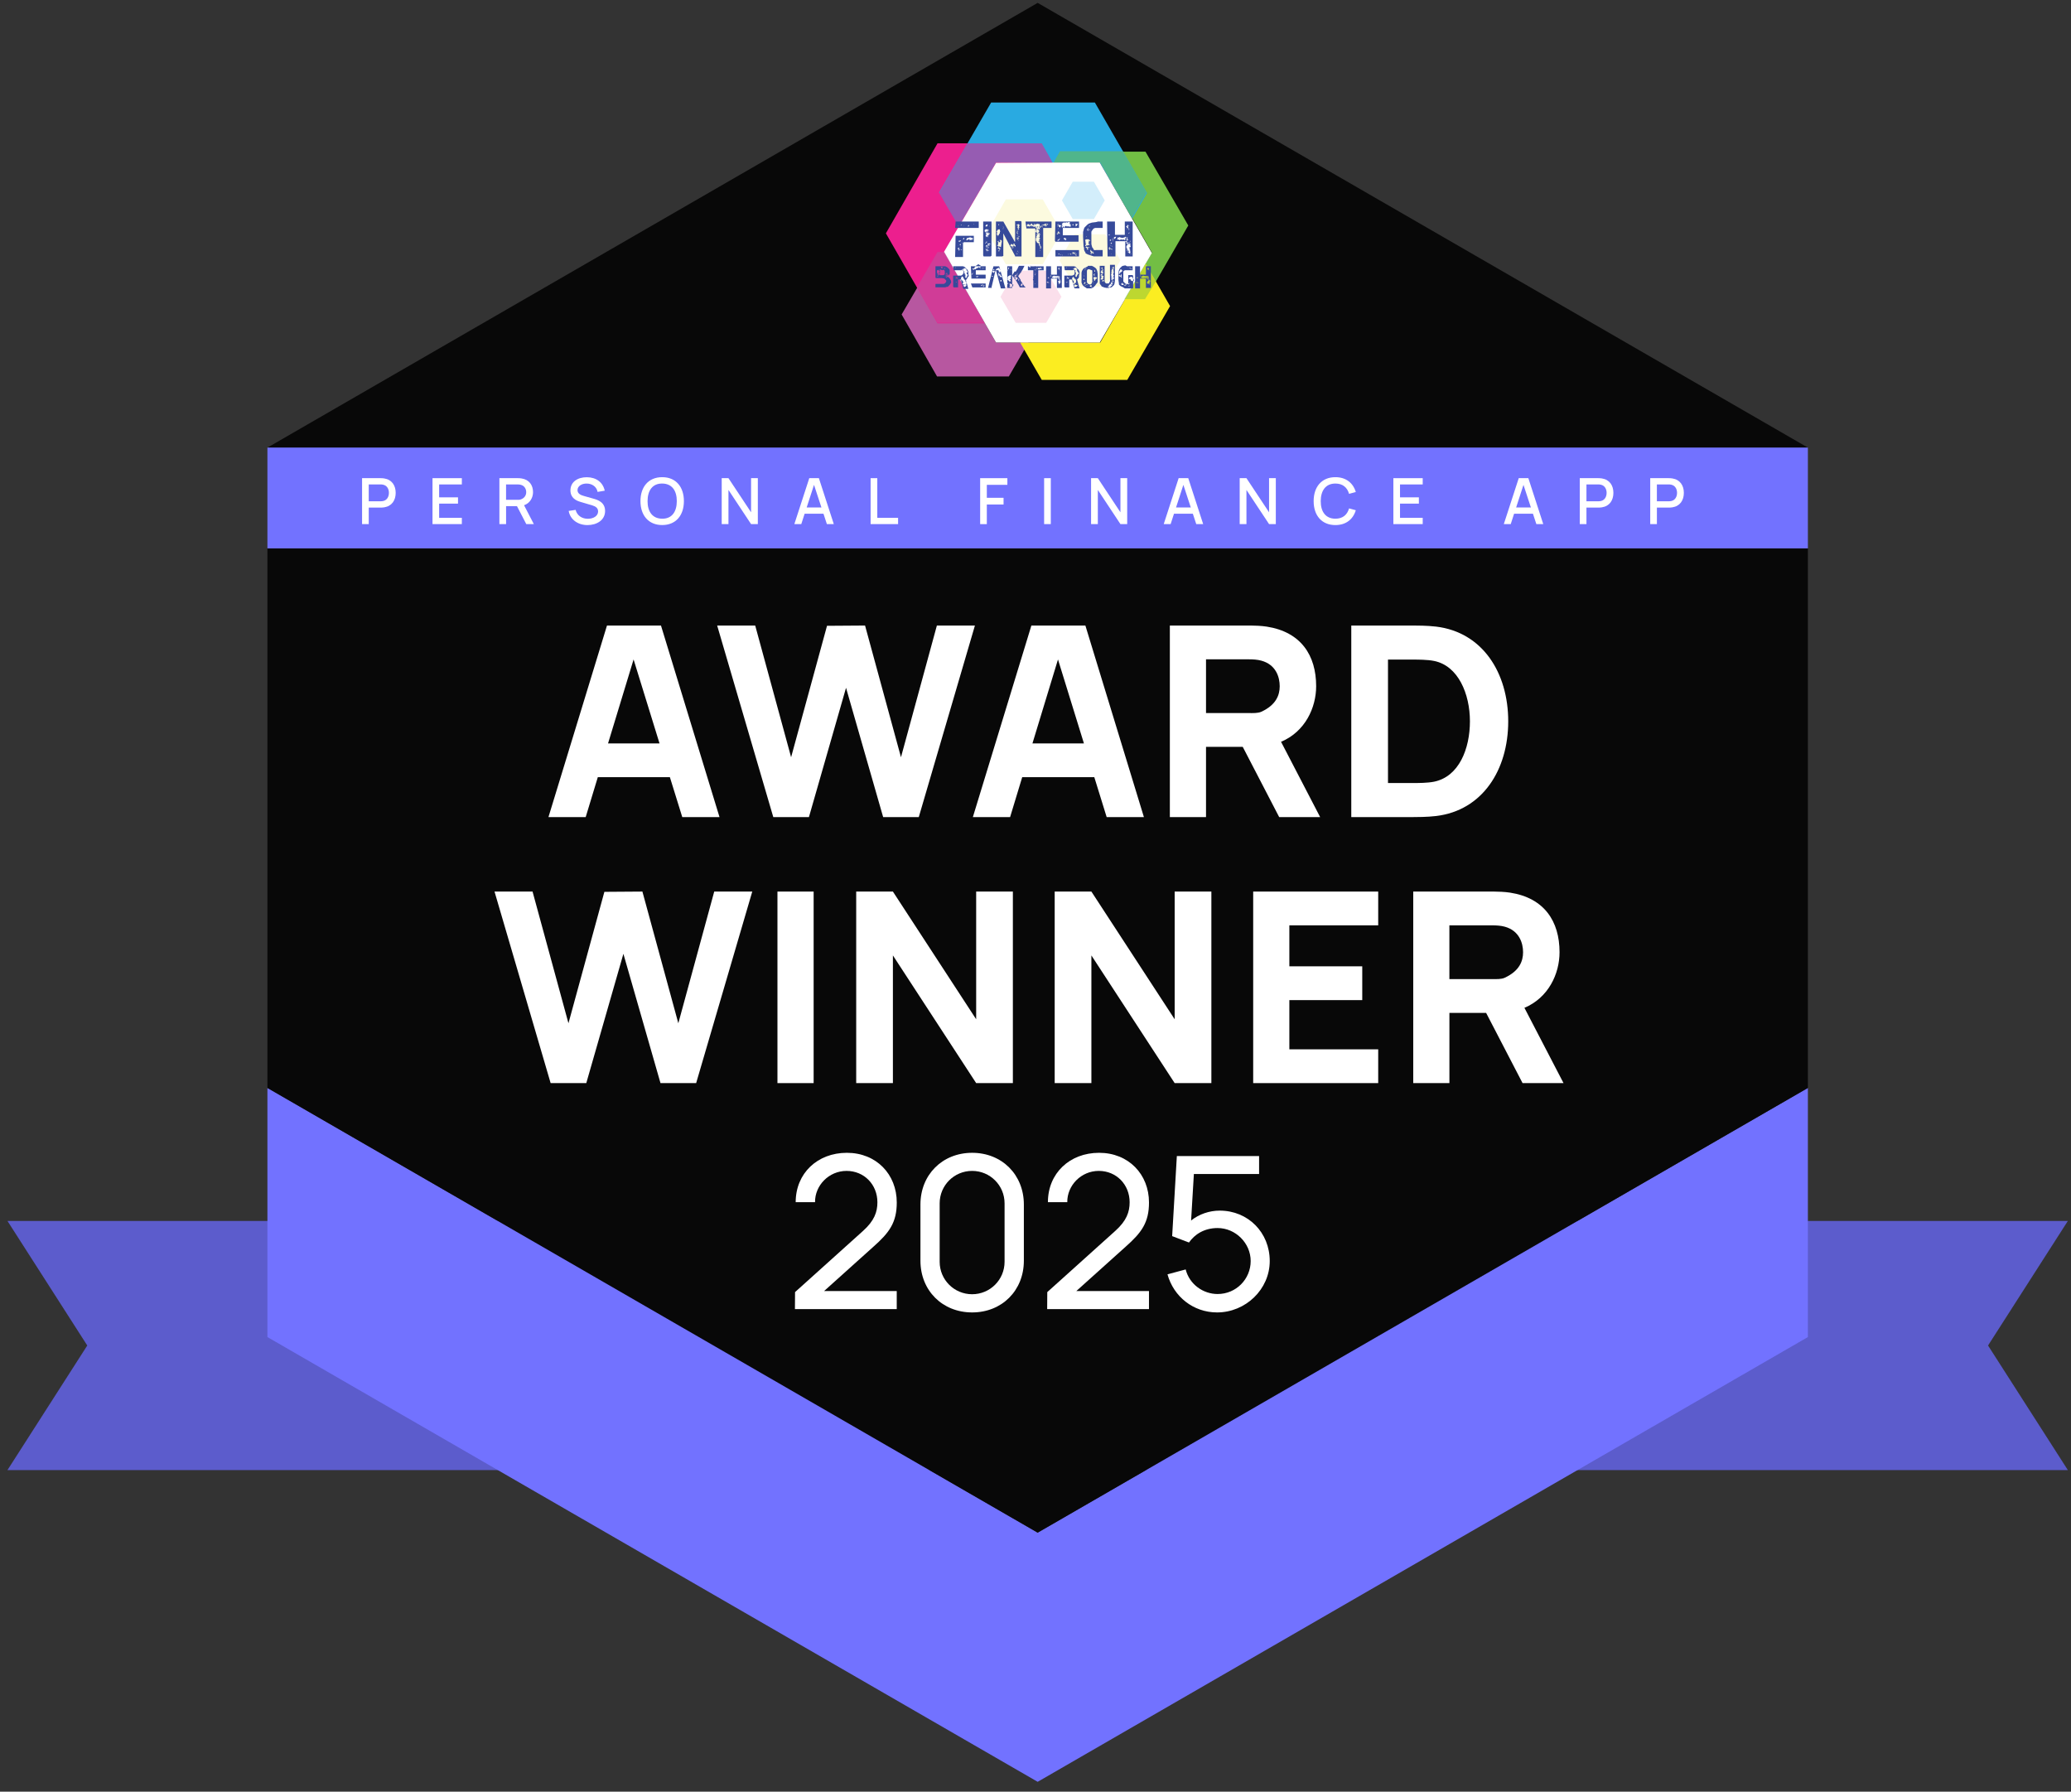 <svg width="163" height="141" viewBox="0 0 163 141" fill="none" xmlns="http://www.w3.org/2000/svg">
<rect x="0" y="0" width="163" height="141" fill="#333333" stroke="none"/>
<g id="CS_AwardsBadge_FintechBreakthrough 1" clip-path="url(#clip0_8044_48608)">
<path id="Vector" d="M0.587 115.693H81.671V96.087H0.587L6.868 105.889L0.587 115.693Z" fill="#5C5CCC"/>
<path id="Vector_2" d="M162.752 115.693H81.67V96.087H162.752L156.471 105.889L162.752 115.693Z" fill="#5C5CCC"/>
<path id="Vector_3" d="M21.048 85.619V105.225L81.671 140.226L142.291 105.225V85.619L81.671 120.618L21.048 85.619Z" fill="#7272FF"/>
<path id="Vector_4" d="M81.671 0.226L21.05 35.225H142.289L81.671 0.226Z" fill="#080808"/>
<path id="Vector_5" d="M21.048 85.619L81.671 120.618L142.291 85.619V43.156H21.048V85.619Z" fill="#080808"/>
<path id="Vector_6" d="M142.289 35.225H21.05H21.048V43.156H142.291V35.225H142.289Z" fill="#7272FF"/>
<path id="Vector_7" d="M47.773 49.229H52.023L56.629 64.303H53.698L52.724 61.163H47.051L46.098 64.303H43.167L47.773 49.229ZM47.857 58.504H51.908L49.867 51.898L47.857 58.504Z" fill="white"/>
<path id="Vector_8" d="M60.862 64.303L56.445 49.229H59.439L62.265 59.593L65.091 49.25L68.085 49.229L70.912 59.593L73.738 49.229H76.732L72.314 64.303H69.509L66.588 54.128L63.668 64.303H60.862Z" fill="white"/>
<path id="Vector_9" d="M81.176 49.229H85.426L90.032 64.303H87.101L86.128 61.163H80.454L79.501 64.303H76.57L81.176 49.229ZM81.26 58.504H85.311L83.27 51.898L81.26 58.504Z" fill="white"/>
<path id="Vector_10" d="M103.903 64.303H100.679L97.811 58.776H94.921V64.303H92.074V49.229H98.439C98.732 49.229 99.297 49.25 99.695 49.313C102.396 49.732 103.589 51.574 103.589 54.003C103.589 55.698 102.72 57.583 100.826 58.378L103.903 64.303ZM94.921 51.888V56.117H98.313C98.606 56.117 99.004 56.138 99.276 56.013C100.428 55.479 100.721 54.714 100.721 54.003C100.721 53.291 100.428 52.307 99.276 51.993C98.983 51.909 98.606 51.888 98.313 51.888H94.921Z" fill="white"/>
<path id="Vector_11" d="M106.354 64.303V49.229H111.232C111.462 49.229 112.342 49.229 113.033 49.313C116.676 49.753 118.706 52.935 118.706 56.766C118.706 60.597 116.676 63.78 113.033 64.219C112.342 64.303 111.462 64.303 111.232 64.303H106.354ZM109.243 61.623H111.232C111.609 61.623 112.342 61.623 112.865 61.519C114.833 61.121 115.692 58.923 115.692 56.766C115.692 54.61 114.77 52.391 112.865 52.014C112.342 51.909 111.609 51.909 111.232 51.909H109.243V61.623Z" fill="white"/>
<path id="Vector_12" d="M43.338 85.239L38.921 70.165H41.915L44.741 80.528L47.568 70.186L50.561 70.165L53.388 80.528L56.214 70.165H59.208L54.791 85.239H51.985L49.065 75.064L46.144 85.239H43.338Z" fill="white"/>
<path id="Vector_13" d="M61.19 85.239V70.165H64.038V85.239H61.19Z" fill="white"/>
<path id="Vector_14" d="M70.277 85.239H67.388V70.165H70.277L76.83 80.214V70.165H79.719V85.239H76.83L70.277 75.19V85.239Z" fill="white"/>
<path id="Vector_15" d="M85.899 85.239H83.01V70.165H85.899L92.453 80.214V70.165H95.342V85.239H92.453L85.899 75.19V85.239Z" fill="white"/>
<path id="Vector_16" d="M108.473 82.58V85.239H98.633V70.165H108.473V72.824H101.48V76.048H107.217V78.707H101.48V82.58H108.473Z" fill="white"/>
<path id="Vector_17" d="M123.059 85.239H119.835L116.966 79.712H114.077V85.239H111.23V70.165H117.595C117.888 70.165 118.453 70.186 118.851 70.249C121.552 70.667 122.745 72.51 122.745 74.938C122.745 76.634 121.876 78.518 119.981 79.314L123.059 85.239ZM114.075 72.824V77.053H117.467C117.76 77.053 118.158 77.074 118.43 76.948C119.581 76.414 119.875 75.65 119.875 74.938C119.875 74.227 119.581 73.243 118.43 72.928C118.137 72.845 117.76 72.824 117.467 72.824H114.075Z" fill="white"/>
<path id="Vector_18" d="M64.859 101.603H70.579V103.026H62.566L62.575 101.686L67.926 96.871C68.814 96.075 69.057 95.38 69.057 94.618C69.057 93.228 68.018 92.148 66.628 92.148C65.238 92.148 64.132 93.295 64.149 94.61H62.625C62.625 92.34 64.333 90.724 66.653 90.724C68.973 90.724 70.581 92.416 70.581 94.635C70.581 96.218 69.986 97.013 68.747 98.11L64.861 101.603H64.859Z" fill="white"/>
<path id="Vector_19" d="M72.444 99.216V94.794C72.444 92.449 74.169 90.724 76.514 90.724C78.859 90.724 80.584 92.449 80.584 94.794V99.216C80.584 101.561 78.859 103.286 76.514 103.286C74.169 103.286 72.444 101.561 72.444 99.216ZM79.066 99.3V94.702C79.066 93.287 77.927 92.148 76.512 92.148C75.097 92.148 73.957 93.287 73.957 94.702V99.3C73.957 100.715 75.097 101.854 76.512 101.854C77.927 101.854 79.066 100.715 79.066 99.3Z" fill="white"/>
<path id="Vector_20" d="M84.711 101.603H90.431V103.026H82.418L82.427 101.686L87.778 96.871C88.666 96.075 88.909 95.38 88.909 94.618C88.909 93.228 87.87 92.148 86.48 92.148C85.09 92.148 83.984 93.295 84.001 94.61H82.477C82.477 92.34 84.186 90.724 86.505 90.724C88.825 90.724 90.433 92.416 90.433 94.635C90.433 96.218 89.838 97.013 88.599 98.11L84.713 101.603H84.711Z" fill="white"/>
<path id="Vector_21" d="M99.936 99.241C99.936 101.469 98.035 103.286 95.79 103.286C93.923 103.286 92.373 102.046 91.888 100.288L93.32 99.903C93.621 101.092 94.71 101.837 95.832 101.837C97.298 101.837 98.436 100.656 98.436 99.241C98.436 97.826 97.239 96.645 95.832 96.645C94.769 96.645 94.015 97.156 93.579 97.784L92.256 97.281L92.625 90.978H99.098V92.393H93.965L93.747 96.052C94.375 95.55 95.187 95.274 96 95.274C98.236 95.274 99.936 96.999 99.936 99.243V99.241Z" fill="white"/>
<path id="Vector_22" d="M28.497 41.246V37.631H29.958C30.03 37.631 30.143 37.635 30.237 37.652C30.842 37.744 31.143 38.204 31.143 38.788C31.143 39.373 30.84 39.833 30.237 39.927C30.141 39.942 30.025 39.948 29.958 39.948H29.023V41.246H28.497ZM29.023 39.45H29.94C30.005 39.45 30.092 39.446 30.168 39.427C30.49 39.35 30.61 39.052 30.61 38.786C30.61 38.52 30.488 38.223 30.168 38.148C30.092 38.127 30.005 38.123 29.94 38.123H29.023V39.448V39.45Z" fill="white"/>
<path id="Vector_23" d="M36.35 40.752V41.246H34.041V37.631H36.35V38.125H34.564V39.14H36.048V39.634H34.564V40.752H36.35Z" fill="white"/>
<path id="Vector_24" d="M42.017 41.246H41.421L40.688 39.831H39.832V41.246H39.306V37.631H40.767C40.839 37.631 40.952 37.635 41.046 37.652C41.651 37.744 41.953 38.179 41.953 38.732C41.953 39.159 41.716 39.599 41.247 39.762L42.017 41.248V41.246ZM39.83 38.125V39.335H40.747C40.812 39.335 40.906 39.335 40.975 39.31C41.297 39.199 41.416 38.962 41.416 38.73C41.416 38.498 41.295 38.225 40.975 38.15C40.899 38.129 40.812 38.125 40.747 38.125H39.83Z" fill="white"/>
<path id="Vector_25" d="M44.758 40.209L45.305 40.126C45.416 40.569 45.797 40.827 46.266 40.827C46.699 40.827 47.074 40.611 47.074 40.249C47.074 39.987 46.885 39.856 46.62 39.774L45.692 39.5C45.33 39.395 44.897 39.177 44.897 38.593C44.897 37.923 45.464 37.555 46.192 37.557C46.925 37.565 47.449 37.95 47.597 38.616L47.034 38.712C46.957 38.302 46.599 38.059 46.186 38.055C45.782 38.047 45.453 38.26 45.453 38.57C45.453 38.88 45.759 38.98 46.017 39.05L46.684 39.238C47.019 39.33 47.624 39.508 47.624 40.216C47.624 40.923 46.984 41.323 46.239 41.323C45.493 41.323 44.878 40.898 44.76 40.212L44.758 40.209Z" fill="white"/>
<path id="Vector_26" d="M50.408 39.438C50.408 38.32 51.034 37.553 52.119 37.553C53.203 37.553 53.827 38.32 53.827 39.438C53.827 40.556 53.201 41.32 52.119 41.32C51.036 41.32 50.408 40.553 50.408 39.438ZM53.268 39.438C53.268 38.608 52.887 38.06 52.119 38.054C51.35 38.045 50.969 38.608 50.967 39.438C50.965 40.267 51.35 40.815 52.119 40.821C52.887 40.83 53.268 40.267 53.268 39.438Z" fill="white"/>
<path id="Vector_27" d="M57.334 41.246H56.803V37.631H57.334L59.114 40.317V37.631H59.646V41.246H59.114L57.334 38.558V41.246Z" fill="white"/>
<path id="Vector_28" d="M63.695 37.631H64.451L65.625 41.246H65.081L64.813 40.43H63.329L63.065 41.246H62.52L63.695 37.631ZM63.49 39.938H64.652L64.068 38.158L63.49 39.938Z" fill="white"/>
<path id="Vector_29" d="M68.522 41.246V37.631H69.048V40.752H70.685V41.246H68.522Z" fill="white"/>
<path id="Vector_30" d="M77.144 41.246V37.631H79.286V38.156H77.669V39.176H78.986V39.703H77.669V41.248H77.144V41.246Z" fill="white"/>
<path id="Vector_31" d="M82.179 41.246V37.631H82.704V41.246H82.179Z" fill="white"/>
<path id="Vector_32" d="M86.406 41.246H85.874V37.631H86.406L88.185 40.317V37.631H88.717V41.246H88.185L86.406 38.558V41.246Z" fill="white"/>
<path id="Vector_33" d="M92.766 37.631H93.522L94.697 41.246H94.152L93.884 40.43H92.4L92.136 41.246H91.592L92.766 37.631ZM92.561 39.938H93.723L93.139 38.158L92.561 39.938Z" fill="white"/>
<path id="Vector_34" d="M98.103 41.246H97.571V37.631H98.103L99.883 40.317V37.631H100.414V41.246H99.883L98.103 38.558V41.246Z" fill="white"/>
<path id="Vector_35" d="M103.392 39.438C103.392 38.32 104.018 37.553 105.103 37.553C105.936 37.553 106.497 38.008 106.71 38.721L106.179 38.864C106.036 38.359 105.676 38.054 105.105 38.054C104.336 38.054 103.953 38.608 103.949 39.438C103.945 40.267 104.336 40.821 105.105 40.821C105.678 40.821 106.036 40.516 106.179 40.011L106.71 40.154C106.497 40.867 105.938 41.322 105.103 41.322C104.018 41.322 103.392 40.556 103.392 39.44V39.438Z" fill="white"/>
<path id="Vector_36" d="M111.976 40.752V41.246H109.667V37.631H111.976V38.125H110.19V39.14H111.674V39.634H110.19V40.752H111.976Z" fill="white"/>
<path id="Vector_37" d="M119.534 37.631H120.29L121.464 41.246H120.92L120.652 40.43H119.168L118.904 41.246H118.359L119.534 37.631ZM119.329 39.938H120.491L119.907 38.158L119.329 39.938Z" fill="white"/>
<path id="Vector_38" d="M124.338 41.246V37.631H125.799C125.87 37.631 125.983 37.635 126.078 37.652C126.683 37.744 126.984 38.204 126.984 38.788C126.984 39.373 126.681 39.833 126.078 39.927C125.981 39.942 125.866 39.948 125.799 39.948H124.863V41.246H124.338ZM124.863 39.45H125.78C125.845 39.45 125.933 39.446 126.009 39.427C126.331 39.35 126.45 39.052 126.45 38.786C126.45 38.52 126.329 38.223 126.009 38.148C125.933 38.127 125.845 38.123 125.78 38.123H124.863V39.448V39.45Z" fill="white"/>
<path id="Vector_39" d="M129.883 41.246V37.631H131.344C131.415 37.631 131.528 37.635 131.623 37.652C132.228 37.744 132.529 38.204 132.529 38.788C132.529 39.373 132.226 39.833 131.623 39.927C131.526 39.942 131.411 39.948 131.344 39.948H130.408V41.246H129.883ZM130.406 39.45H131.323C131.388 39.45 131.476 39.446 131.551 39.427C131.874 39.35 131.993 39.052 131.993 38.786C131.993 38.52 131.872 38.223 131.551 38.148C131.476 38.127 131.388 38.123 131.323 38.123H130.406V39.448V39.45Z" fill="white"/>
<path id="Path_4567" d="M74.33 19.873L73.828 19.835L70.964 24.749L73.751 29.625H79.401L80.948 26.955H78.394L74.33 19.873Z" fill="#B757A0"/>
<path id="Path_4568" d="M93.524 17.744L90.158 11.938H83.425L82.922 12.79H86.599L90.662 19.873L88.496 23.627H90.12L93.526 17.744H93.524Z" fill="#72BE44"/>
<path id="Path_4569" d="M90.158 20.723L86.597 26.953H80.289L81.991 29.895H88.724L92.091 24.089L90.156 20.723H90.158Z" fill="#FBED21"/>
<path id="Path_4570" d="M78.394 12.79H82.845L81.993 11.281H73.788L69.725 18.363L73.788 25.446H77.502L74.329 19.873L78.392 12.79H78.394Z" fill="#EC1F8E"/>
<path id="Path_4572" d="M86.559 12.79L89.113 17.201L90.275 15.189L86.174 8.068H78.009L73.907 15.151L75.454 17.82L78.396 12.79H86.561H86.559Z" fill="#29AAE1"/>
<path id="Vector_40" d="M78.394 12.79H86.559L90.662 19.91L86.559 26.953H78.394L74.293 19.832L78.394 12.79Z" fill="white"/>
<path id="Path_4571" opacity="0.45" d="M90.97 22.155L90.158 20.723L88.493 23.547H90.118L90.97 22.155Z" fill="#72BE44"/>
<path id="Path_4573" opacity="0.56" d="M82.845 12.79L81.993 11.281H76.15L73.905 15.189L75.453 17.859L78.394 12.828L82.845 12.79Z" fill="#EC1F8E"/>
<path id="Path_4574" opacity="0.52" d="M74.33 19.832H73.788L72.163 22.619L73.788 25.405H77.502L74.328 19.832H74.33Z" fill="#B757A0"/>
<path id="Path_4575" opacity="0.54" d="M89.075 17.163L90.237 15.151L88.38 11.9H83.427L82.924 12.79H86.601L89.078 17.163H89.075Z" fill="#72BE44"/>
<path id="Path_4576" d="M79.169 20.799L77.699 18.245L79.169 15.691H82.071L83.54 18.245L82.071 20.799H79.169Z" fill="#FCFADF"/>
<path id="Path_4577" d="M84.586 22.542L83.387 20.491L84.586 18.439H86.986L88.185 20.491L86.986 22.542H84.586Z" fill="#FCFADF"/>
<path id="Path_4578" d="M79.941 25.406L78.742 23.354L79.941 21.302H82.341L83.54 23.354L82.341 25.406H79.941Z" fill="#FBDFEB"/>
<path id="Path_4579" d="M84.432 17.24L83.58 15.771L84.432 14.301H86.096L86.948 15.771L86.096 17.24H84.432Z" fill="#D3EEFB"/>
<g id="Group_4424">
<path id="Path_4584" d="M75.214 17.436H77.033V17.939H75.176L75.214 17.436ZM75.214 18.558H76.646V19.061H75.871C75.834 19.061 75.834 19.099 75.794 19.138V20.223H75.174L75.212 18.558H75.214ZM75.447 19.295L75.369 19.333C75.394 19.333 75.42 19.32 75.447 19.295C75.421 19.32 75.421 19.32 75.447 19.295ZM75.369 17.708C75.369 17.733 75.382 17.759 75.407 17.786V17.823H75.444V17.786L75.367 17.708H75.369ZM75.484 19.488L75.407 19.526L75.369 19.563V19.601H75.447L75.524 19.563H75.486C75.524 19.526 75.486 19.526 75.486 19.486L75.484 19.488ZM75.524 19.603L75.447 19.641V19.718C75.484 19.718 75.524 19.681 75.524 19.681V19.603ZM75.447 17.631C75.472 17.656 75.472 17.656 75.447 17.631V17.631ZM75.601 18.908L75.524 18.946H75.447C75.447 18.983 75.447 19.023 75.484 19.023H75.522L75.599 18.985L75.637 18.948C75.612 18.948 75.599 18.935 75.599 18.91L75.601 18.908ZM75.524 17.708C75.499 17.708 75.499 17.708 75.524 17.708V17.708ZM75.524 18.753C75.524 18.791 75.562 18.791 75.524 18.753V18.753ZM75.562 19.218L75.524 19.295H75.601C75.601 19.27 75.614 19.244 75.639 19.218H75.562ZM75.601 19.333C75.564 19.371 75.601 19.41 75.601 19.41V19.333ZM75.562 17.669C75.587 17.694 75.587 17.694 75.562 17.669V17.669ZM75.601 17.669L75.679 17.746V17.708L75.601 17.671V17.669ZM75.601 19.99C75.601 20.015 75.601 20.015 75.601 19.99V19.99ZM75.601 19.603C75.601 19.641 75.639 19.641 75.679 19.681H75.717L75.679 19.643L75.601 19.605V19.603ZM75.639 17.746C75.601 17.784 75.639 17.784 75.639 17.746C75.639 17.771 75.639 17.771 75.639 17.746ZM75.639 17.669L75.717 17.746C75.717 17.708 75.679 17.708 75.639 17.669ZM75.717 17.746C75.691 17.771 75.691 17.771 75.717 17.746V17.746ZM75.717 19.063V19.14H75.754L75.717 19.063ZM75.871 18.713C75.834 18.751 75.794 18.791 75.794 18.791V18.828H75.871C75.909 18.791 75.909 18.751 75.871 18.713ZM75.834 17.708C75.834 17.708 75.871 17.746 75.911 17.746L75.834 17.708ZM75.871 17.746C75.871 17.784 75.834 17.784 75.834 17.823C75.859 17.798 75.871 17.773 75.871 17.746ZM76.219 18.676V18.753H76.181V18.715H76.104V18.793H76.066L76.104 18.831H76.066V18.868H76.028V18.906H76.066V18.868C76.104 18.868 76.104 18.906 76.144 18.906C76.169 18.881 76.195 18.855 76.221 18.828H76.299L76.336 18.866H76.299V18.904L76.376 18.866V18.904H76.414L76.491 18.826L76.454 18.904L76.531 18.866L76.569 18.789H76.454L76.491 18.751L76.529 18.789V18.826H76.567L76.604 18.789L76.527 18.711H76.449L76.372 18.674L76.334 18.711V18.674L76.257 18.711L76.219 18.674L76.257 18.751C76.232 18.726 76.219 18.7 76.219 18.674V18.676ZM76.104 17.786C76.129 17.811 76.129 17.811 76.104 17.786V17.786ZM76.259 17.708C76.221 17.708 76.221 17.746 76.181 17.786V17.823H76.219C76.219 17.823 76.257 17.823 76.257 17.786V17.708H76.259ZM76.296 18.908C76.296 18.933 76.309 18.959 76.334 18.985L76.296 18.908ZM76.414 17.669C76.439 17.694 76.439 17.694 76.414 17.669V17.669ZM76.451 17.631C76.414 17.669 76.451 17.669 76.451 17.631V17.631ZM76.606 17.591C76.606 17.629 76.606 17.669 76.644 17.669L76.606 17.591Z" fill="#364A9A"/>
<path id="Path_4585" d="M77.418 17.436H78.038V17.706V18.326V18.519V18.596V18.674V20.106C78.038 20.143 78.001 20.143 77.961 20.183H77.418C77.418 20.145 77.381 20.106 77.381 20.106V17.436H77.418ZM77.651 18.288L77.573 18.326L77.611 18.403V18.441L77.573 18.519C77.573 18.556 77.611 18.556 77.651 18.596H77.573L77.611 18.634L77.649 18.671V18.556H77.726L77.689 18.594V18.556L77.611 18.594L77.649 18.632H77.726V18.554C77.726 18.554 77.726 18.517 77.764 18.517L77.726 18.554H77.804L77.766 18.477H77.844V18.439C77.881 18.439 77.881 18.401 77.921 18.362H77.844L77.806 18.324V18.362C77.806 18.362 77.768 18.362 77.768 18.324L77.731 18.286L77.768 18.209L77.653 18.286L77.651 18.288ZM77.651 18.985L77.613 19.063C77.613 19.063 77.613 19.101 77.576 19.101C77.576 19.101 77.538 19.138 77.538 19.178C77.563 19.178 77.576 19.166 77.576 19.14C77.576 19.14 77.613 19.14 77.613 19.103L77.691 19.065L77.653 18.988L77.651 18.985ZM77.573 19.565V19.643H77.611L77.573 19.565ZM77.846 17.823V17.901L77.808 17.863V17.901L77.846 17.939L77.883 18.016L77.921 17.978V18.056H77.883L77.806 18.133V18.096C77.806 18.058 77.768 18.058 77.728 18.058C77.766 18.058 77.766 18.02 77.806 18.02H77.768C77.768 18.02 77.731 18.02 77.731 18.058H77.768C77.768 18.058 77.768 18.096 77.731 18.096L77.693 18.058H77.655V18.02C77.617 18.02 77.617 18.058 77.578 18.058C77.538 18.058 77.54 18.096 77.5 18.096V18.133V18.211L77.538 18.248L77.576 18.286C77.576 18.286 77.576 18.248 77.613 18.248L77.576 18.211V18.173H77.613V18.211L77.651 18.248L77.689 18.211L77.726 18.173C77.726 18.148 77.739 18.136 77.764 18.136V18.213H77.726L77.689 18.251L77.651 18.288L77.689 18.326H77.766L77.804 18.288H77.766V18.211L77.804 18.173V18.096H77.841V18.018L77.804 17.98L77.766 17.943H77.804L77.766 17.905H77.804V17.867C77.881 17.83 77.841 17.83 77.841 17.83L77.846 17.823ZM77.573 18.211L77.611 18.288L77.649 18.251C77.611 18.213 77.571 18.213 77.571 18.213L77.573 18.211ZM77.613 19.45L77.651 19.528L77.689 19.49L77.611 19.452L77.613 19.45ZM77.651 19.295C77.689 19.333 77.689 19.295 77.728 19.295H77.651L77.573 19.373L77.611 19.41C77.636 19.41 77.649 19.398 77.649 19.373C77.649 19.373 77.649 19.41 77.686 19.41C77.686 19.373 77.724 19.373 77.724 19.333L77.647 19.295H77.651ZM77.613 19.603C77.576 19.641 77.613 19.681 77.613 19.681H77.651L77.613 19.603C77.638 19.628 77.638 19.628 77.613 19.603ZM77.728 17.669H77.651L77.573 17.746V17.823H77.689V17.786L77.726 17.748V17.671L77.728 17.669ZM77.613 18.366L77.691 18.443H77.653H77.615V18.366H77.613ZM77.846 19.488C77.846 19.488 77.808 19.526 77.808 19.565L77.77 19.603C77.77 19.603 77.77 19.641 77.733 19.641V19.603C77.707 19.603 77.682 19.616 77.655 19.641L77.693 19.603H77.655L77.617 19.641L77.655 19.678H77.617C77.655 19.678 77.655 19.716 77.695 19.716H77.617L77.655 19.754H77.693V19.716L77.731 19.754C77.731 19.754 77.731 19.716 77.768 19.716L77.731 19.678L77.693 19.716V19.678L77.731 19.641H77.768V19.563L77.846 19.486V19.488ZM77.651 19.488L77.613 19.565C77.638 19.54 77.651 19.515 77.651 19.488ZM77.691 19.256C77.653 19.293 77.691 19.293 77.691 19.256V19.256ZM77.728 19.178V19.256L77.766 19.293V19.331C77.766 19.331 77.728 19.331 77.728 19.369H77.691L77.728 19.406V19.444H77.691L77.728 19.521L77.766 19.484V19.521L77.844 19.444H77.806L77.768 19.482V19.404H77.731V19.327H77.768V19.364H77.806C77.844 19.364 77.844 19.327 77.883 19.327L77.961 19.364L77.923 19.402L77.846 19.44V19.402L77.883 19.364C77.883 19.364 77.921 19.364 77.921 19.327H77.883C77.883 19.289 77.846 19.289 77.806 19.289V19.251L77.883 19.214V19.251L77.961 19.214L77.923 19.176H77.846C77.846 19.176 77.883 19.176 77.883 19.138H77.846L77.808 19.176H77.731C77.731 19.201 77.731 19.201 77.731 19.176L77.728 19.178ZM77.691 19.758C77.691 19.796 77.691 19.835 77.728 19.835L77.691 19.758ZM77.846 19.643C77.82 19.668 77.795 19.681 77.768 19.681C77.742 19.681 77.716 19.693 77.691 19.718C77.691 19.743 77.703 19.756 77.728 19.756H77.806C77.806 19.756 77.768 19.756 77.768 19.718L77.846 19.641C77.846 19.666 77.846 19.666 77.846 19.641V19.643ZM77.728 18.598L77.766 18.676L77.804 18.638L77.726 18.6L77.728 18.598ZM77.728 18.326V18.364L77.766 18.401L77.728 18.324V18.326ZM77.728 18.946C77.728 18.983 77.691 18.983 77.691 19.023L77.728 18.946ZM77.728 19.178V19.256H77.766L77.728 19.178ZM77.728 19.41V19.488L77.766 19.526C77.766 19.526 77.804 19.526 77.804 19.563V19.526L77.726 19.41H77.728ZM77.806 19.063C77.781 19.115 77.755 19.14 77.728 19.14L77.691 19.178H77.728V19.14L77.806 19.063ZM77.728 19.063C77.766 19.063 77.766 19.101 77.728 19.063V19.063ZM77.768 17.901C77.793 17.926 77.793 17.926 77.768 17.901V17.901ZM77.768 19.681L77.806 19.758H77.844L77.766 19.681H77.768ZM77.768 19.953C77.793 19.953 77.793 19.953 77.768 19.953V19.953ZM77.846 19.256L77.768 19.293L77.806 19.331H77.844V19.253L77.846 19.256ZM77.846 17.746C77.846 17.784 77.846 17.823 77.883 17.823L77.846 17.746ZM77.846 18.636C77.808 18.674 77.846 18.674 77.846 18.636V18.636ZM77.806 19.913C77.844 19.913 77.844 19.951 77.806 19.913V19.913ZM77.846 18.598C77.846 18.623 77.846 18.623 77.846 18.598V18.598Z" fill="#364A9A"/>
<path id="Path_4586" d="M78.389 17.436H78.969L79.781 18.868L79.819 18.945C79.819 18.983 79.856 19.023 79.896 19.023V17.398H80.361C80.399 17.436 80.399 17.476 80.399 17.514V20.183H79.896V20.145L78.967 18.366V20.145C78.929 20.145 78.889 20.183 78.852 20.183H78.387V17.436H78.389ZM78.466 19.063C78.504 19.063 78.504 19.101 78.466 19.063V19.063ZM78.736 18.83C78.699 18.868 78.736 18.868 78.736 18.83V18.908L78.699 18.945L78.736 19.023L78.699 19.061H78.621C78.621 19.061 78.584 19.023 78.584 18.983H78.621L78.584 18.945L78.506 19.023V19.061L78.544 19.023C78.544 19.048 78.556 19.074 78.581 19.101H78.544L78.581 19.178C78.581 19.178 78.544 19.178 78.544 19.216V19.293H78.466L78.504 19.331L78.466 19.369H78.504V19.331L78.581 19.369C78.581 19.406 78.619 19.406 78.619 19.446H78.657V19.331L78.695 19.408C78.695 19.408 78.732 19.446 78.772 19.446V19.408L78.81 19.446C78.81 19.421 78.797 19.395 78.772 19.369C78.772 19.369 78.81 19.331 78.81 19.291V19.213C78.81 19.176 78.81 19.136 78.847 19.136V19.098L78.81 19.136C78.81 19.111 78.822 19.085 78.847 19.059V19.021V18.943C78.77 18.866 78.732 18.866 78.732 18.828L78.736 18.83ZM78.581 18.056C78.556 18.081 78.531 18.093 78.504 18.093V18.131H78.466L78.504 18.169H78.466L78.504 18.206H78.466L78.429 18.169V18.246H78.466V18.284H78.504L78.466 18.322V18.399H78.504V18.361C78.504 18.361 78.504 18.399 78.466 18.399H78.429L78.466 18.437V18.514C78.466 18.514 78.504 18.514 78.504 18.477V18.514C78.504 18.539 78.516 18.552 78.542 18.552L78.504 18.59H78.542V18.512L78.579 18.55C78.579 18.525 78.592 18.499 78.617 18.472L78.655 18.395L78.692 18.357V18.28C78.692 18.255 78.705 18.229 78.73 18.202C78.73 18.165 78.692 18.165 78.692 18.125V18.047H78.577L78.581 18.056ZM78.619 19.41L78.581 19.488L78.504 19.565H78.581C78.619 19.565 78.619 19.603 78.659 19.643C78.684 19.643 78.71 19.63 78.736 19.605C78.736 19.58 78.724 19.554 78.699 19.528H78.621V19.412L78.619 19.41ZM78.581 17.668C78.581 17.694 78.581 17.694 78.581 17.668V17.668ZM78.659 19.68L78.581 19.718C78.581 19.743 78.594 19.769 78.619 19.796L78.657 19.758V19.68H78.659ZM78.581 17.631V17.708V17.746L78.619 17.708C78.619 17.683 78.632 17.671 78.657 17.671L78.579 17.633L78.581 17.631ZM78.581 19.913C78.619 19.913 78.619 19.951 78.581 19.913V19.913ZM78.659 18.868L78.697 18.945C78.697 18.868 78.659 18.868 78.659 18.868ZM78.659 17.708C78.659 17.733 78.659 17.733 78.659 17.708V17.708ZM78.697 17.823C78.722 17.823 78.722 17.823 78.697 17.823V17.823ZM78.736 19.643C78.761 19.643 78.761 19.643 78.736 19.643V19.643ZM78.814 19.101C78.814 19.126 78.814 19.126 78.814 19.101V19.101ZM78.814 17.668C78.814 17.706 78.776 17.706 78.776 17.746L78.814 17.668ZM78.929 17.823L78.967 17.901L79.004 17.863C78.979 17.863 78.953 17.851 78.927 17.826L78.929 17.823ZM78.969 17.746C78.944 17.746 78.944 17.746 78.969 17.746V17.746ZM78.969 17.941C78.969 17.941 78.931 17.978 78.931 18.018H78.969V17.941ZM79.549 19.218V19.295H79.511V19.333H79.588H79.551L79.513 19.37H79.591L79.628 19.408H79.666C79.781 19.408 79.781 19.37 79.781 19.331V19.293H79.704V19.255H79.741L79.664 19.218H79.549ZM79.588 19.45L79.666 19.528V19.49L79.704 19.528H79.741L79.704 19.49L79.588 19.452V19.45ZM79.743 19.45L79.666 19.528V19.565L79.781 19.488L79.743 19.45ZM79.819 19.14L79.741 19.218C79.741 19.255 79.779 19.255 79.779 19.295L79.856 19.373C79.856 19.41 79.894 19.45 79.894 19.45C79.894 19.412 79.894 19.373 79.932 19.373V19.295H79.854C79.854 19.258 79.892 19.258 79.892 19.218C79.777 19.18 79.815 19.18 79.815 19.14H79.819ZM79.936 19.798C79.961 19.798 79.961 19.798 79.936 19.798V19.798ZM79.974 18.753L80.051 18.83V18.793L79.974 18.755V18.753ZM79.974 19.953L80.011 20.03L80.049 19.992C80.024 19.967 79.998 19.955 79.972 19.955L79.974 19.953ZM80.013 17.941C80.013 17.966 80.001 17.992 79.976 18.018L80.013 17.941ZM80.129 17.631L80.091 17.668V17.706L80.053 17.668C80.053 17.668 80.016 17.668 80.016 17.706H80.053L80.016 17.744H80.053L80.091 17.782L80.053 17.819L80.091 17.857C80.091 17.857 80.053 17.857 80.053 17.895H80.091V17.932L80.129 18.01H80.166C80.166 18.01 80.129 18.01 80.129 17.972H80.166L80.129 18.049H80.166L80.129 18.127L80.166 18.089V18.127H80.204L80.166 18.089C80.166 18.064 80.179 18.052 80.204 18.052V18.014H80.166L80.204 17.936L80.281 17.899H80.204V17.784H80.242C80.242 17.746 80.279 17.746 80.279 17.706H80.202V17.668C80.177 17.643 80.151 17.631 80.124 17.631H80.129ZM80.051 17.863C80.051 17.901 80.051 17.941 80.089 17.941L80.051 17.863C80.089 17.901 80.089 17.863 80.051 17.863ZM80.013 18.288V18.366L80.091 18.328L80.013 18.29V18.288ZM80.091 18.675L80.013 18.713V18.751C80.039 18.726 80.064 18.7 80.091 18.673V18.675ZM80.013 18.018C80.013 18.018 80.051 18.056 80.091 18.056L80.013 18.018ZM80.013 18.096L80.051 18.173C80.051 18.135 80.051 18.096 80.013 18.096ZM80.091 18.211L80.013 18.248C80.013 18.273 80.026 18.286 80.051 18.286C80.051 18.261 80.064 18.235 80.089 18.209V18.286H80.126C80.126 18.311 80.114 18.337 80.089 18.363C80.089 18.363 80.051 18.363 80.051 18.401H80.089L80.126 18.439V18.401H80.089C80.089 18.401 80.126 18.363 80.126 18.324L80.089 18.286C80.126 18.286 80.126 18.248 80.166 18.248C80.129 18.248 80.089 18.211 80.089 18.211H80.091ZM80.013 18.52C80.013 18.546 80.013 18.546 80.013 18.52L80.091 18.558V18.52H80.013ZM80.091 18.713V18.791L80.053 18.828L80.091 18.866L80.129 18.828L80.206 18.791H80.168V18.753L80.091 18.715V18.713ZM80.013 18.908C80.013 18.945 80.051 18.945 80.013 18.908V18.908ZM80.051 18.675V18.753H80.089L80.051 18.675ZM80.051 19.835V19.913C80.076 19.913 80.076 19.887 80.051 19.835ZM80.051 18.173V18.25H80.089L80.051 18.173ZM80.091 18.443C80.053 18.481 80.091 18.481 80.091 18.443V18.443ZM80.091 19.758C80.053 19.72 80.091 19.72 80.091 19.758C80.053 19.72 80.053 19.758 80.091 19.758ZM80.051 17.708L80.129 17.786H80.091C80.091 17.823 80.129 17.823 80.129 17.863L80.166 17.941V17.903H80.129L80.091 17.865V17.788L80.053 17.71L80.051 17.708ZM80.091 18.096C80.091 18.133 80.129 18.173 80.129 18.173L80.091 18.096ZM80.091 17.901C80.091 17.926 80.091 17.926 80.091 17.901V17.901ZM80.091 18.056L80.053 18.133H80.091V18.056ZM80.091 18.366C80.091 18.403 80.129 18.403 80.168 18.403L80.091 18.366ZM80.091 18.908L80.168 18.945V18.908H80.091ZM80.091 19.953C80.091 19.978 80.103 20.003 80.129 20.03C80.129 20.005 80.116 19.979 80.091 19.953ZM80.129 19.72C80.129 19.758 80.091 19.758 80.091 19.798H80.129V19.72ZM80.168 18.403C80.143 18.428 80.131 18.454 80.131 18.481C80.131 18.456 80.143 18.43 80.168 18.403ZM80.091 19.798C80.116 19.798 80.116 19.798 80.091 19.798V19.798ZM80.129 18.481C80.129 18.506 80.129 18.506 80.129 18.481C80.154 18.506 80.154 18.506 80.129 18.481ZM80.129 18.636L80.091 18.713L80.129 18.791L80.166 18.753H80.204L80.166 18.715L80.129 18.638V18.636ZM80.129 18.945C80.154 18.945 80.154 18.945 80.129 18.945V18.945ZM80.129 19.835C80.129 19.873 80.166 19.873 80.206 19.873C80.181 19.873 80.155 19.86 80.129 19.835ZM80.129 18.248C80.154 18.273 80.154 18.273 80.129 18.248V18.248ZM80.129 18.173C80.154 18.198 80.154 18.198 80.129 18.173V18.173ZM80.168 18.558V18.636H80.206L80.244 18.598C80.219 18.598 80.193 18.585 80.166 18.56L80.168 18.558ZM80.206 18.018C80.168 18.018 80.168 18.056 80.129 18.056L80.206 18.018ZM80.168 18.83C80.194 18.83 80.194 18.83 80.168 18.83V18.83ZM80.168 17.553C80.206 17.553 80.206 17.591 80.168 17.553V17.553ZM80.206 17.708V17.786H80.244L80.206 17.708ZM80.206 18.366C80.206 18.391 80.206 18.391 80.206 18.366V18.366ZM80.168 18.753C80.194 18.753 80.194 18.753 80.168 18.753V18.753ZM80.206 18.945C80.206 18.971 80.206 18.971 80.206 18.945V18.945Z" fill="#364A9A"/>
<path id="Path_4587" d="M80.71 17.436H82.762V17.939H82.104V20.223H81.485V17.978H80.787L80.71 17.436ZM80.825 17.669C80.85 17.694 80.85 17.694 80.825 17.669V17.669ZM80.903 17.669C80.903 17.694 80.903 17.694 80.903 17.669V17.669ZM81.832 17.591L81.755 17.669V17.631H81.717V17.593L81.679 17.631H81.642C81.642 17.631 81.679 17.631 81.679 17.593C81.642 17.593 81.642 17.631 81.602 17.631V17.593L81.564 17.631V17.669C81.526 17.669 81.526 17.631 81.487 17.631C81.449 17.669 81.449 17.631 81.409 17.631C81.409 17.631 81.371 17.631 81.371 17.669L81.409 17.706L81.447 17.744L81.485 17.666V17.704L81.447 17.666C81.447 17.666 81.447 17.704 81.485 17.704L81.447 17.742C81.447 17.742 81.447 17.704 81.409 17.704H81.332L81.369 17.742C81.344 17.742 81.319 17.729 81.292 17.704C81.292 17.704 81.292 17.666 81.254 17.666L81.217 17.629V17.591H81.179L81.141 17.629C81.141 17.629 81.104 17.629 81.104 17.666H81.141L81.064 17.704V17.742H81.026V17.704L81.064 17.666C81.039 17.666 81.026 17.679 81.026 17.704L80.988 17.666L81.026 17.629H81.104L81.066 17.666L81.028 17.629H80.99L80.953 17.666V17.629H80.915V17.666L80.877 17.629L80.84 17.666L80.802 17.629H80.84L80.877 17.591L80.84 17.669L80.877 17.706H80.8C80.8 17.706 80.838 17.706 80.838 17.744L80.8 17.782H80.838L80.875 17.859V17.782L80.913 17.819L80.951 17.782C80.951 17.782 80.951 17.819 80.988 17.819H80.951C80.988 17.819 80.988 17.857 81.028 17.857L80.99 17.819H81.068V17.742C81.068 17.767 81.081 17.793 81.106 17.819L81.143 17.782H81.106V17.744L81.143 17.782H81.181L81.143 17.744H81.181V17.821H81.219C81.219 17.821 81.219 17.784 81.181 17.784L81.219 17.746V17.784H81.256L81.294 17.821H81.332V17.859L81.369 17.821L81.407 17.859C81.445 17.859 81.445 17.821 81.485 17.821L81.522 17.859V17.937L81.56 17.899C81.56 17.924 81.573 17.937 81.598 17.937H81.56C81.56 17.937 81.598 17.937 81.598 17.974H81.56V18.012L81.598 18.05C81.598 18.05 81.56 18.05 81.56 18.087H81.483L81.52 18.125V18.203L81.483 18.125L81.52 18.163H81.483V18.2V18.238H81.52C81.52 18.276 81.558 18.276 81.558 18.316H81.596V18.278H81.633V18.355V18.318L81.596 18.355H81.558L81.635 18.24L81.598 18.163H81.56L81.598 18.2C81.598 18.226 81.61 18.238 81.635 18.238C81.635 18.238 81.635 18.276 81.598 18.276V18.313H81.635L81.598 18.351V18.389L81.635 18.351V18.389L81.598 18.427L81.635 18.464H81.558L81.596 18.502V18.54L81.633 18.502L81.596 18.579L81.558 18.617V18.695C81.558 18.695 81.596 18.695 81.596 18.657V18.695L81.558 18.732L81.52 18.77V18.847H81.558L81.52 18.885V18.962H81.558V19.04C81.558 19.04 81.52 19.04 81.52 19.078L81.558 18.923H81.596L81.518 18.96C81.518 18.96 81.556 18.96 81.556 18.998H81.594V19.036L81.631 19.113H81.669V19.151H81.707L81.669 19.113H81.707L81.744 19.151L81.782 19.228V19.306L81.859 19.383V19.461C81.859 19.461 81.897 19.461 81.897 19.498H81.859V19.536C81.859 19.536 81.859 19.574 81.897 19.574C81.897 19.574 81.935 19.574 81.935 19.536L81.897 19.498H81.935V19.461V19.423L81.897 19.346H81.859V19.23C81.859 19.193 81.822 19.193 81.822 19.153V19.076L81.859 19.038C81.834 19.038 81.822 19.025 81.822 19L81.744 19.038V18.96H81.782V18.998L81.82 18.96H81.857C81.82 18.96 81.857 18.96 81.857 18.923H81.82V18.96L81.782 18.998V18.96L81.82 18.923V18.96H81.857C81.857 18.96 81.82 18.96 81.82 18.923L81.782 18.885L81.82 18.808H81.857V18.77V18.732H81.82L81.782 18.695V18.657L81.82 18.695V18.657V18.619H81.857L81.82 18.581C81.82 18.556 81.832 18.53 81.857 18.504V18.542C81.857 18.517 81.87 18.491 81.895 18.464V18.542H81.817C81.817 18.542 81.817 18.504 81.855 18.504L81.893 18.466H81.815L81.853 18.429L81.815 18.391C81.815 18.353 81.853 18.353 81.853 18.313L81.776 18.351L81.738 18.313H81.7L81.778 18.276H81.74L81.778 18.238V18.2L81.815 18.238V18.2C81.815 18.163 81.778 18.163 81.738 18.123L81.776 18.045L81.853 18.083L81.891 18.121L81.853 18.198L81.815 18.161V18.123L81.853 18.161V18.083L81.815 18.045V18.083L81.778 18.045H81.815L81.853 17.968L81.815 17.93H81.853V17.893L81.891 17.93L81.928 17.853C81.903 17.853 81.877 17.865 81.851 17.89V17.853L81.889 17.815L81.966 17.853C81.966 17.853 81.966 17.815 82.004 17.815V17.777L82.041 17.815V17.893C82.067 17.893 82.079 17.88 82.079 17.855C82.079 17.855 82.079 17.817 82.041 17.817C82.041 17.817 82.004 17.779 81.964 17.779C81.964 17.779 81.964 17.742 82.002 17.742L82.039 17.704L81.962 17.782H81.924L81.887 17.744V17.782H81.809L81.847 17.744L81.809 17.589L81.832 17.591ZM81.135 17.786C81.097 17.823 81.135 17.823 81.135 17.786V17.786ZM81.212 17.708H81.29L81.252 17.746V17.708H81.215H81.212ZM81.328 17.746C81.328 17.771 81.34 17.797 81.365 17.823C81.34 17.798 81.328 17.773 81.328 17.746ZM81.405 17.591L81.328 17.629C81.365 17.629 81.405 17.666 81.405 17.666V17.589V17.591ZM81.328 17.786L81.365 17.863C81.365 17.826 81.328 17.826 81.328 17.786ZM81.445 17.591L81.407 17.669H81.445V17.591ZM81.445 17.746V17.823C81.445 17.823 81.445 17.786 81.445 17.746ZM81.522 17.823C81.522 17.849 81.51 17.875 81.485 17.901L81.522 17.939V17.823ZM81.56 18.481C81.598 18.481 81.598 18.519 81.637 18.519L81.56 18.481ZM81.56 17.786C81.56 17.811 81.573 17.837 81.598 17.863C81.598 17.901 81.56 17.901 81.56 17.941V17.786ZM81.637 17.978C81.637 18.016 81.675 18.056 81.675 18.056H81.637L81.6 18.133V18.096L81.637 17.98V17.978ZM81.6 18.908C81.625 18.933 81.625 18.933 81.6 18.908V18.908ZM81.637 18.326C81.637 18.351 81.625 18.377 81.6 18.403L81.637 18.326ZM81.637 19.218C81.663 19.243 81.663 19.243 81.637 19.218V19.218ZM81.715 17.823L81.677 17.901H81.639V17.863V17.826C81.677 17.826 81.717 17.826 81.717 17.826L81.715 17.823ZM81.677 17.553C81.677 17.579 81.677 17.579 81.677 17.553V17.553ZM81.755 18.403H81.677V18.481L81.639 18.443V18.405H81.677V18.368L81.715 18.33H81.677L81.715 18.293V18.33L81.753 18.408L81.755 18.403ZM81.715 18.598V18.676H81.677C81.702 18.651 81.715 18.625 81.715 18.598ZM81.715 17.978C81.74 18.004 81.766 18.016 81.792 18.016L81.755 18.054H81.792C81.792 18.091 81.755 18.091 81.755 18.131L81.717 18.054C81.717 18.029 81.717 18.003 81.717 17.976L81.715 17.978ZM81.755 17.669C81.73 17.694 81.73 17.694 81.755 17.669V17.669ZM81.792 18.288V18.366H81.755L81.792 18.288ZM81.832 17.786L81.794 17.863V17.901H81.757V17.863L81.834 17.786H81.832ZM81.755 18.211L81.832 18.248C81.794 18.248 81.755 18.248 81.755 18.211ZM81.792 18.403C81.792 18.403 81.83 18.441 81.83 18.481H81.792V18.403ZM81.792 18.676C81.817 18.676 81.817 18.676 81.792 18.676V18.676ZM81.832 17.823V17.901H81.794L81.832 17.823ZM81.832 17.669L81.87 17.746H81.832V17.669ZM81.832 19.681V19.718H81.87V19.681H81.832ZM81.87 18.521V18.598H81.832L81.87 18.521ZM81.832 18.868C81.857 18.893 81.857 18.893 81.832 18.868V18.868ZM81.87 17.941C81.87 17.966 81.87 17.966 81.87 17.941V17.941ZM81.832 17.978C81.832 18.016 81.87 18.016 81.91 18.056L81.832 17.978ZM81.87 17.708L81.907 17.786L81.87 17.823V17.786V17.708ZM81.91 17.669C81.885 17.694 81.885 17.694 81.91 17.669V17.669ZM81.87 17.941C81.895 17.941 81.895 17.941 81.87 17.941V17.941ZM81.947 17.823L81.87 17.901H81.947C81.972 17.876 81.972 17.85 81.947 17.823ZM81.91 17.823V17.901C81.947 17.863 81.947 17.823 81.91 17.823ZM82.064 17.669C82.027 17.706 81.987 17.706 81.987 17.746H82.025L82.062 17.669H82.064ZM82.064 17.669L82.027 17.746H82.064V17.669ZM82.257 17.591L82.219 17.669H82.182V17.631C82.157 17.631 82.144 17.643 82.144 17.669H82.106V17.746H82.184L82.261 17.784C82.261 17.784 82.261 17.746 82.299 17.746L82.261 17.823H82.299L82.337 17.786H82.374H82.412V17.748L82.45 17.671H82.412L82.45 17.633H82.412L82.257 17.595V17.591ZM82.064 17.746C82.064 17.771 82.077 17.797 82.102 17.823L82.064 17.746ZM82.142 17.591C82.142 17.616 82.142 17.616 82.142 17.591V17.591ZM82.295 17.669V17.746H82.257C82.257 17.708 82.257 17.669 82.295 17.669ZM82.372 17.591V17.669L82.335 17.706C82.335 17.706 82.335 17.744 82.372 17.744L82.41 17.782V17.704H82.448C82.473 17.704 82.485 17.692 82.485 17.666C82.523 17.666 82.523 17.629 82.563 17.629H82.525C82.525 17.629 82.525 17.666 82.487 17.666V17.629L82.372 17.591H82.45C82.412 17.591 82.412 17.629 82.372 17.591C82.397 17.616 82.397 17.616 82.372 17.591C82.41 17.629 82.372 17.629 82.372 17.591ZM82.567 17.669C82.542 17.694 82.542 17.72 82.567 17.746V17.669Z" fill="#364A9A"/>
<path id="Path_4588" d="M83.069 17.436H84.926V17.938H83.649V18.518H84.886V19.02H83.067L83.029 18.943L83.067 17.434L83.069 17.436ZM83.069 19.68H84.926V20.183H83.069V19.68ZM83.417 18.288C83.379 18.288 83.379 18.325 83.339 18.325L83.262 18.363H83.184V18.401H83.147L83.224 18.439C83.262 18.439 83.262 18.401 83.302 18.401L83.379 18.363L83.417 18.286V18.288ZM83.224 17.745V17.823H83.262C83.262 17.785 83.224 17.785 83.224 17.745ZM83.224 18.868C83.224 18.905 83.262 18.905 83.224 18.868V18.868ZM83.302 17.63C83.264 17.63 83.264 17.668 83.224 17.668V17.706H83.302V17.628V17.63ZM83.302 18.21L83.224 18.288C83.262 18.288 83.262 18.325 83.302 18.325C83.341 18.325 83.339 18.288 83.379 18.288C83.341 18.25 83.341 18.21 83.302 18.21ZM83.417 18.753L83.339 18.83C83.339 18.868 83.302 18.868 83.262 18.868C83.237 18.893 83.224 18.919 83.224 18.945H83.302L83.339 18.907L83.377 18.87C83.402 18.845 83.415 18.806 83.415 18.755L83.417 18.753ZM83.302 17.94C83.302 17.978 83.264 17.978 83.264 18.018H83.302V17.94ZM83.417 17.708H83.339C83.314 17.733 83.302 17.759 83.302 17.785L83.417 17.9H83.454V17.863L83.492 17.785C83.492 17.76 83.479 17.734 83.454 17.708H83.417ZM83.302 19.952C83.302 19.977 83.314 20.003 83.339 20.03H83.377C83.377 19.952 83.339 19.952 83.299 19.952H83.302ZM83.379 19.835C83.379 19.86 83.379 19.86 83.379 19.835V19.835ZM83.379 18.635C83.404 18.66 83.404 18.66 83.379 18.635V18.635ZM83.417 18.325V18.403H83.454L83.417 18.325ZM83.456 19.99V20.067H83.494L83.456 19.99ZM83.534 17.708C83.534 17.708 83.496 17.745 83.496 17.785H83.534V17.708ZM83.649 17.591C83.611 17.628 83.572 17.628 83.572 17.628C83.572 17.653 83.584 17.679 83.609 17.706V17.783H83.572V17.898H83.649V17.821H83.727L83.689 17.859L83.727 17.896H83.764L83.802 17.934V17.896L83.764 17.859H83.802C83.802 17.859 83.802 17.821 83.84 17.821H83.802L83.84 17.783H83.877C83.877 17.783 83.915 17.783 83.915 17.821H83.953V17.783H83.99V17.821H84.068L84.105 17.783V17.821H84.143L84.181 17.859L84.219 17.821L84.256 17.783V17.706L84.294 17.668H84.179L84.216 17.63C84.216 17.605 84.204 17.579 84.179 17.553L84.216 17.515H84.179L84.216 17.477H84.101L84.024 17.515H83.946V17.477H83.869L83.906 17.515C83.906 17.515 83.906 17.553 83.869 17.553V17.515H83.714C83.676 17.515 83.676 17.553 83.636 17.553H83.599C83.636 17.63 83.636 17.591 83.636 17.591H83.649ZM83.572 20.067L83.609 20.105L83.647 20.067H83.569H83.572ZM83.727 17.63C83.752 17.63 83.752 17.63 83.727 17.63V17.63ZM83.804 18.713L83.727 18.75V18.828H83.804V18.866L83.842 18.903C83.842 18.903 83.842 18.866 83.879 18.866V18.903H83.917V18.826L83.879 18.748H83.842L83.804 18.711V18.713ZM83.921 18.753L83.883 18.83H83.921V18.753ZM84.036 18.753L84.114 18.79C84.076 18.79 84.076 18.753 84.036 18.753ZM84.076 19.952L84.038 20.03H84.076V19.952ZM84.191 19.952L84.269 20.03V19.952H84.191ZM84.191 17.63L84.269 17.668C84.269 17.63 84.231 17.63 84.191 17.63ZM84.231 19.99L84.308 20.067V20.03L84.231 19.992V19.99ZM84.308 17.708L84.231 17.785C84.231 17.81 84.244 17.836 84.269 17.863V17.785C84.306 17.748 84.306 17.708 84.306 17.708H84.308ZM84.269 18.713C84.294 18.738 84.294 18.738 84.269 18.713V18.713ZM84.269 19.952C84.269 19.99 84.306 19.99 84.346 19.99L84.269 19.952ZM84.424 19.835C84.386 19.912 84.424 19.912 84.424 19.912C84.424 19.938 84.411 19.95 84.386 19.95V19.988H84.424V19.95L84.461 19.912L84.499 19.99H84.576L84.654 19.952H84.576L84.614 19.915H84.537C84.537 19.94 84.549 19.952 84.574 19.952H84.537L84.574 19.875C84.574 19.875 84.574 19.837 84.612 19.837H84.574L84.612 19.875H84.65L84.687 19.912H84.65V19.95H84.687V19.912H84.65C84.65 19.875 84.612 19.875 84.612 19.835H84.574V19.873H84.497C84.497 19.873 84.459 19.873 84.459 19.835H84.421H84.424ZM84.463 17.63C84.426 17.668 84.386 17.668 84.386 17.708H84.463C84.463 17.745 84.501 17.745 84.501 17.785V17.708L84.463 17.63ZM84.463 19.952C84.501 19.952 84.501 19.99 84.463 19.952C84.489 19.977 84.489 19.977 84.463 19.952ZM84.656 17.591V17.706L84.618 17.743H84.656V17.706C84.656 17.706 84.694 17.706 84.694 17.743C84.694 17.743 84.656 17.743 84.656 17.781H84.618L84.656 17.819C84.656 17.819 84.694 17.781 84.734 17.781H84.771L84.734 17.743H84.771V17.706L84.809 17.668V17.591L84.771 17.628C84.719 17.628 84.681 17.616 84.656 17.591ZM84.694 19.952V20.03C84.694 20.03 84.731 20.03 84.731 19.992L84.694 19.954V19.952ZM84.694 17.785C84.694 17.81 84.694 17.81 84.694 17.785V17.785ZM84.694 19.875V19.952C84.694 19.977 84.681 20.003 84.656 20.03V20.107H84.771C84.734 20.107 84.734 20.069 84.694 20.069C84.694 20.032 84.731 20.032 84.731 19.992L84.769 19.954H84.692V19.877L84.694 19.875ZM84.734 19.835C84.759 19.86 84.759 19.86 84.734 19.835V19.835Z" fill="#364A9A"/>
<path id="Path_4589" d="M86.398 17.436H86.785V17.939H86.206C86.168 17.939 86.128 17.976 86.091 17.976L86.013 18.054C85.975 18.091 85.975 18.131 85.936 18.169C85.898 18.207 85.898 18.246 85.898 18.284V19.214L85.936 19.369L85.973 19.484L86.051 19.561C86.051 19.639 86.088 19.676 86.128 19.676C86.168 19.676 86.206 19.714 86.243 19.676H86.785V20.179H86.088L85.973 20.141C85.936 20.141 85.896 20.104 85.858 20.104C85.82 20.104 85.781 20.066 85.743 20.066L85.628 20.028L85.473 19.951C85.435 19.951 85.435 19.913 85.435 19.873L85.358 19.758L85.32 19.643V19.528C85.32 19.45 85.282 19.45 85.282 19.373L85.245 18.638V18.251L85.322 17.98L85.36 17.903L85.437 17.826L85.515 17.748L85.592 17.671C85.63 17.633 85.67 17.633 85.707 17.593L85.823 17.555C85.86 17.555 85.9 17.518 85.938 17.518L86.248 17.48L86.402 17.442L86.398 17.436ZM85.508 18.831C85.508 18.856 85.508 18.856 85.508 18.831C85.534 18.856 85.534 18.856 85.508 18.831L85.431 18.868C85.431 18.868 85.393 18.868 85.393 18.906V18.868H85.431C85.431 18.868 85.393 18.868 85.393 18.906L85.431 18.944V19.021L85.469 19.059V19.096L85.431 19.059H85.393L85.431 19.096V19.134L85.508 19.172C85.483 19.172 85.457 19.184 85.431 19.209H85.469V19.247H85.431L85.469 19.285H85.431V19.247H85.393C85.393 19.247 85.431 19.247 85.431 19.285L85.393 19.362H85.471L85.508 19.4L85.431 19.438L85.508 19.515H85.546V19.593L85.584 19.555V19.517C85.584 19.517 85.621 19.517 85.621 19.555V19.517C85.659 19.517 85.659 19.48 85.699 19.48L85.737 19.442V19.48L85.774 19.517V19.48C85.737 19.48 85.737 19.442 85.697 19.442H85.619V19.48L85.582 19.442C85.544 19.442 85.544 19.404 85.504 19.404H85.467V19.327H85.504H85.542H85.58C85.605 19.302 85.631 19.289 85.657 19.289H85.734C85.734 19.251 85.772 19.251 85.772 19.212H85.657C85.657 19.212 85.657 19.174 85.695 19.174L85.657 19.059L85.695 19.096V19.019C85.695 19.019 85.695 18.981 85.732 18.981H85.695V19.019V18.942H85.732L85.77 18.979H85.808L85.77 18.942H85.808L85.77 18.904H85.732L85.77 18.866H85.693V18.828H85.655C85.63 18.828 85.617 18.841 85.617 18.866V18.828H85.502L85.508 18.831ZM85.469 18.211C85.506 18.211 85.506 18.248 85.469 18.211V18.211ZM85.546 18.598C85.508 18.598 85.508 18.636 85.469 18.676C85.546 18.638 85.546 18.598 85.546 18.598ZM85.586 18.056H85.548L85.586 18.133H85.624V18.171H85.661V18.133L85.624 18.096C85.624 18.071 85.611 18.058 85.586 18.058V18.056ZM85.546 19.565V19.643H85.624L85.661 19.565H85.546ZM85.586 18.211C85.586 18.248 85.548 18.248 85.548 18.288C85.548 18.211 85.586 18.211 85.586 18.211ZM85.546 18.521C85.571 18.546 85.571 18.546 85.546 18.521V18.521ZM85.624 17.941C85.624 17.978 85.586 17.978 85.586 18.018L85.624 18.056L85.661 18.018L85.624 17.941ZM85.586 18.018C85.586 18.043 85.599 18.069 85.624 18.096C85.624 18.058 85.586 18.058 85.586 18.018ZM85.586 18.558C85.586 18.584 85.586 18.584 85.586 18.558V18.558ZM85.778 18.056H85.701L85.663 18.094H85.741L85.778 18.056L85.856 18.094C85.831 18.069 85.805 18.056 85.778 18.056ZM85.741 17.746C85.741 17.771 85.741 17.771 85.741 17.746L85.703 17.823H85.741L85.778 17.786C85.778 17.786 85.778 17.748 85.741 17.748V17.746ZM85.856 19.913C85.856 19.938 85.843 19.964 85.818 19.99H85.896L85.973 19.913H85.858H85.856ZM85.818 19.643V19.758C85.818 19.796 85.818 19.835 85.856 19.835V19.913L85.894 19.951V19.913C85.894 19.875 85.931 19.875 85.971 19.875H86.009L86.046 19.838V19.8H85.931V19.762H85.894V19.724L85.816 19.647L85.818 19.643ZM85.894 19.953C85.919 19.953 85.919 19.953 85.894 19.953V19.953ZM85.933 19.835C85.933 19.861 85.933 19.861 85.933 19.835V19.835ZM86.049 19.875C86.011 19.875 86.011 19.913 85.971 19.913C85.971 19.913 85.971 19.951 86.009 19.951H86.086C86.086 19.913 86.086 19.873 86.049 19.873V19.875ZM86.436 19.99C86.436 20.028 86.474 20.028 86.474 20.068C86.436 20.03 86.436 19.99 86.436 19.99ZM86.436 19.835C86.436 19.861 86.436 19.861 86.436 19.835V19.835ZM86.513 19.953C86.538 19.953 86.538 19.953 86.513 19.953V19.953Z" fill="#364A9A"/>
<path id="Path_4590" d="M87.133 17.436H87.753V18.481H88.528V17.436H89.147V19.216V20.183H88.567V18.983H87.793V20.183H87.173L87.135 17.436H87.133ZM87.326 19.45C87.301 19.45 87.288 19.463 87.288 19.488C87.288 19.488 87.251 19.526 87.251 19.565H87.366L87.403 19.528L87.366 19.49C87.366 19.465 87.353 19.452 87.328 19.452L87.326 19.45ZM87.288 18.443L87.251 18.521H87.328V18.443H87.29H87.288ZM87.288 19.565V19.643H87.326L87.403 19.605V19.528H87.288V19.565ZM87.443 18.831L87.406 18.868C87.38 18.868 87.355 18.881 87.328 18.906L87.366 18.944H87.443V18.906C87.443 18.881 87.443 18.855 87.443 18.828C87.443 18.854 87.443 18.854 87.443 18.828V18.831ZM87.443 19.101L87.406 19.178H87.483L87.521 19.101H87.443ZM87.403 18.713C87.428 18.713 87.428 18.713 87.403 18.713V18.713ZM87.443 19.256L87.406 19.333H87.443V19.256ZM87.443 19.565C87.443 19.603 87.481 19.603 87.481 19.643H87.558C87.558 19.605 87.521 19.605 87.481 19.565H87.443ZM87.481 19.953L87.443 19.99H87.481V19.953ZM87.521 18.598C87.521 18.623 87.521 18.623 87.521 18.598C87.546 18.623 87.546 18.623 87.521 18.598C87.546 18.598 87.546 18.598 87.521 18.598ZM87.558 18.753V18.831H87.596L87.558 18.753ZM87.558 19.333C87.533 19.358 87.521 19.384 87.521 19.41C87.558 19.41 87.558 19.373 87.558 19.333ZM87.598 18.831L87.56 18.908H87.638C87.638 18.908 87.6 18.908 87.6 18.946C87.6 18.946 87.638 18.946 87.638 18.908C87.613 18.883 87.6 18.857 87.6 18.831V18.908H87.638L87.6 18.831H87.598ZM87.558 18.946C87.558 18.971 87.558 18.971 87.558 18.946C87.558 18.983 87.596 18.983 87.636 19.023L87.558 18.946ZM87.598 18.753C87.573 18.778 87.573 18.778 87.598 18.753C87.598 18.778 87.598 18.778 87.598 18.753ZM87.598 18.713L87.56 18.751H87.598V18.713ZM87.675 18.946C87.65 18.971 87.65 18.971 87.675 18.946V18.946ZM87.753 18.636C87.753 18.636 87.715 18.674 87.675 18.674V18.789L87.713 18.826V18.789C87.738 18.789 87.764 18.776 87.791 18.751C87.791 18.713 87.828 18.713 87.828 18.674L87.866 18.636H87.751H87.753ZM88.1 18.636L88.063 18.674V18.711C88.038 18.711 88.012 18.699 87.985 18.674C87.948 18.711 87.948 18.789 87.948 18.828H87.91C87.91 18.828 87.91 18.866 87.948 18.866L87.91 18.828V18.866H87.948L87.985 18.828L88.063 18.866L88.14 18.904V18.866C88.178 18.866 88.218 18.866 88.218 18.828L88.255 18.866L88.333 18.828V18.906L88.371 18.868V18.831L88.408 18.868C88.446 18.868 88.446 18.831 88.486 18.831V18.908H88.448C88.448 18.908 88.448 18.87 88.486 18.87L88.523 18.908C88.561 18.908 88.561 18.87 88.561 18.831V18.793L88.599 18.831L88.636 18.793H88.559C88.559 18.755 88.597 18.715 88.636 18.715C88.636 18.678 88.636 18.638 88.599 18.638H88.561L88.523 18.676H88.446V18.713H88.214L88.251 18.676H88.174V18.713L88.096 18.636H88.1ZM88.643 18.946L88.605 18.983H88.683L88.645 18.946H88.643ZM88.68 18.946C88.643 18.946 88.643 18.983 88.603 18.983L88.565 19.021L88.643 19.059H88.68C88.68 19.059 88.68 19.021 88.643 19.021H88.72L88.683 18.944L88.68 18.946ZM88.68 18.831L88.643 18.868L88.68 18.906V18.828V18.831ZM88.913 19.178L88.835 19.216C88.798 19.216 88.798 19.178 88.758 19.178V19.216L88.72 19.178L88.683 19.216H88.72L88.758 19.253L88.72 19.291H88.758C88.733 19.291 88.707 19.304 88.68 19.329L88.643 19.406L88.68 19.444V19.406L88.643 19.444L88.68 19.482H88.643C88.643 19.519 88.68 19.519 88.72 19.559H88.683L88.72 19.597V19.674H88.758L88.835 19.637L88.68 19.674L88.758 19.712H88.835H88.798V19.75C88.798 19.775 88.785 19.801 88.76 19.827L88.798 19.865H88.835L88.873 19.902C88.873 19.902 88.873 19.94 88.835 19.94L88.873 19.978C88.873 19.94 88.911 19.94 88.951 19.94C88.951 19.94 88.988 19.94 88.988 19.978L88.951 19.94V19.978H89.028C89.028 19.978 89.028 19.94 88.99 19.94V19.978L88.913 19.9H88.99V19.863L88.953 19.94C88.927 19.94 88.915 19.928 88.915 19.902C88.94 19.902 88.966 19.89 88.992 19.865C88.992 19.865 88.955 19.865 88.955 19.827V19.712H88.917V19.634L88.955 19.672V19.634L88.917 19.597H88.879L88.917 19.559H88.879L88.917 19.521H88.879C88.879 19.484 88.842 19.484 88.842 19.444L88.919 19.521L88.957 19.484H88.919L88.882 19.446H88.959L88.997 19.408C88.997 19.371 88.959 19.371 88.959 19.331H88.997C88.997 19.331 88.959 19.331 88.959 19.293C88.997 19.293 89.036 19.331 89.036 19.331C89.011 19.306 88.986 19.293 88.959 19.293H88.921L88.959 19.256L89.036 19.333L88.999 19.295C88.999 19.27 88.986 19.258 88.961 19.258H88.999L88.921 19.18L88.913 19.178ZM88.68 17.746C88.68 17.771 88.668 17.797 88.643 17.823C88.643 17.861 88.68 17.861 88.68 17.901C88.718 17.901 88.718 17.939 88.758 17.939L88.835 18.054L88.873 18.016H88.835V17.978C88.798 17.978 88.798 17.941 88.798 17.901V17.863H88.76C88.76 17.838 88.773 17.812 88.798 17.786H88.835C88.835 17.786 88.835 17.748 88.798 17.748V17.71V17.673L88.76 17.71V17.748C88.722 17.786 88.683 17.786 88.683 17.748L88.68 17.746ZM88.68 19.681V19.718L88.718 19.756V19.718L88.68 19.681ZM88.72 18.676C88.683 18.676 88.683 18.713 88.683 18.753C88.683 18.753 88.683 18.791 88.72 18.791H88.758L88.72 18.676ZM88.68 18.831V18.946H88.718C88.718 18.908 88.756 18.908 88.796 18.908V18.87H88.758V18.908C88.758 18.908 88.72 18.908 88.72 18.946L88.683 18.908H88.72L88.683 18.831H88.68ZM88.68 19.063C88.68 19.101 88.643 19.101 88.643 19.14H88.68V19.178H88.718V19.216H88.756V19.138L88.793 19.061V19.099L88.678 19.061C88.716 19.099 88.756 19.061 88.756 19.061H88.678L88.68 19.063ZM88.68 18.558C88.68 18.596 88.718 18.596 88.68 18.558C88.706 18.584 88.706 18.584 88.68 18.558ZM88.68 18.791V18.868H88.718V18.906H88.756V18.868C88.756 18.791 88.718 18.791 88.678 18.791H88.68ZM88.68 17.978V18.056C88.718 18.018 88.718 17.978 88.68 17.978ZM88.72 18.985L88.758 19.063C88.758 19.025 88.72 19.025 88.72 18.985ZM88.758 18.481C88.796 18.519 88.796 18.558 88.758 18.481V18.481ZM88.758 17.669C88.72 17.706 88.758 17.706 88.758 17.669V17.669ZM88.798 18.676L88.76 18.713H88.798V18.676ZM88.798 17.746V17.823H88.835C88.798 17.786 88.798 17.746 88.798 17.746ZM88.798 19.603C88.798 19.628 88.798 19.628 88.798 19.603V19.603ZM88.798 18.558C88.798 18.584 88.798 18.584 88.798 18.558C88.823 18.558 88.823 18.558 88.798 18.558ZM88.798 18.056L88.875 18.133V18.096L88.798 18.058V18.056ZM88.835 19.72C88.835 19.758 88.873 19.758 88.873 19.798H88.796L88.833 19.72H88.835ZM88.835 18.985C88.835 19.011 88.835 19.011 88.835 18.985V18.985ZM88.875 19.063C88.838 19.063 88.838 19.101 88.798 19.14H88.875C88.913 19.14 88.913 19.103 88.875 19.063C88.9 19.063 88.9 19.063 88.875 19.063ZM88.913 18.288L88.835 18.326V18.403L88.873 18.366L88.911 18.288H88.913ZM88.875 17.863L88.913 17.941C88.913 17.966 88.9 17.992 88.875 18.018H88.913L88.875 17.863ZM88.875 18.868C88.875 18.893 88.875 18.893 88.875 18.868C88.9 18.893 88.9 18.893 88.875 18.868ZM88.875 17.746C88.875 17.784 88.913 17.784 88.913 17.823C88.913 17.798 88.9 17.773 88.875 17.746ZM88.99 18.946C88.953 18.946 88.953 18.983 88.913 19.023H88.951L88.988 18.946H88.99ZM88.953 19.101C88.953 19.126 88.94 19.152 88.915 19.178C88.915 19.216 88.953 19.216 88.992 19.256L88.955 19.178V19.101C88.992 19.101 88.992 19.138 88.955 19.101H88.953ZM88.953 18.946C88.978 18.946 88.978 18.946 88.953 18.946V18.946Z" fill="#364A9A"/>
<path id="Path_4591" d="M73.627 20.957H74.402L74.479 20.995L74.557 21.032L74.594 21.07L74.632 21.108L74.71 21.185L74.747 21.263V21.418V21.573L74.71 21.61L74.632 21.688L74.594 21.65L74.557 21.728V21.765L74.634 21.803L74.672 21.841L74.749 21.918L74.787 21.996L74.825 22.033L74.862 22.148V22.264L74.785 22.341C74.785 22.366 74.772 22.392 74.747 22.419L74.67 22.496L74.592 22.573H74.515L74.4 22.611H73.625V22.379C73.625 22.354 73.638 22.341 73.663 22.341H74.282L74.36 22.303L74.397 22.266L74.435 22.228L74.473 22.151V22.073L74.435 22.035L74.397 21.998L74.36 21.96L74.322 21.922L74.13 21.885H73.665L73.627 21.847V20.957ZM73.897 21.19L73.82 21.267H73.742V21.305C73.742 21.305 73.742 21.342 73.78 21.342H73.742V21.38V21.457C73.742 21.457 73.742 21.495 73.78 21.495H73.818L73.78 21.533V21.61H73.818L73.855 21.648L73.893 21.686H73.816C73.816 21.686 73.853 21.686 73.853 21.648L73.891 21.61H73.929V21.648L73.966 21.61H73.929C73.929 21.61 73.966 21.61 73.966 21.573H73.851V21.535C73.851 21.535 73.889 21.535 73.889 21.573H73.966V21.535H74.004L73.966 21.497H73.889L73.851 21.46H73.929V21.422L73.966 21.384C73.851 21.229 73.889 21.229 73.889 21.192L73.897 21.19ZM73.859 21.577L73.822 21.654C73.822 21.654 73.859 21.617 73.859 21.577C73.859 21.602 73.859 21.602 73.859 21.577L73.822 21.654L73.784 21.692H73.822C73.822 21.692 73.822 21.73 73.859 21.73C73.859 21.73 73.859 21.767 73.822 21.767H73.859V21.73L73.897 21.692L73.742 21.73V21.767H73.78V21.73H73.818L73.855 21.692C73.855 21.692 73.818 21.692 73.818 21.73V21.692H73.855V21.654H73.818L73.855 21.577H73.859ZM73.82 21.694C73.795 21.719 73.769 21.732 73.742 21.732L73.82 21.694ZM73.859 21.462C73.859 21.499 73.897 21.499 73.859 21.462V21.462ZM73.975 21.112C73.95 21.137 73.95 21.137 73.975 21.112V21.112ZM73.975 21.19V21.345V21.654H74.245C74.27 21.654 74.296 21.642 74.322 21.617C74.349 21.591 74.361 21.566 74.36 21.539V21.347C74.36 21.321 74.347 21.296 74.322 21.269C74.297 21.244 74.271 21.231 74.245 21.231L74.167 21.269L73.975 21.192V21.19ZM74.052 21.035C74.052 21.06 74.052 21.06 74.052 21.035V21.035ZM74.13 20.997C74.092 20.997 74.052 20.997 74.052 21.035L74.09 21.072V21.11H74.127L74.165 21.148C74.165 21.148 74.165 21.11 74.127 21.11H74.165V21.072H74.203V21.035L74.125 20.997H74.13ZM74.247 20.997L74.209 21.074L74.287 21.112L74.324 21.15L74.362 21.188V21.15H74.4V21.188L74.437 21.15H74.475V21.265H74.513L74.55 21.303H74.513L74.475 21.34L74.513 21.378V21.34C74.513 21.34 74.55 21.34 74.55 21.378H74.513V21.416V21.453H74.475V21.491V21.529C74.475 21.529 74.475 21.566 74.437 21.566H74.4L74.437 21.604L74.475 21.642C74.475 21.642 74.513 21.642 74.513 21.68H74.435V21.717H74.473H74.55C74.55 21.717 74.513 21.717 74.513 21.755L74.475 21.793H74.437L74.475 21.83H74.552C74.552 21.83 74.552 21.793 74.515 21.793H74.552V21.638L74.59 21.675V21.638H74.628V21.6H74.513L74.55 21.562V21.485H74.513H74.475C74.475 21.485 74.437 21.485 74.437 21.447V21.409L74.4 21.372V21.334H74.437C74.437 21.296 74.475 21.296 74.475 21.256H74.437L74.4 21.219H74.362L74.4 21.181H74.362V21.143H74.4L74.362 21.106H74.324L74.287 21.143H74.249L74.211 21.106L74.174 21.068L74.251 20.991L74.247 20.997ZM74.439 21.654L74.402 21.732H74.479L74.442 21.654H74.439ZM74.479 21.539L74.442 21.617H74.479L74.517 21.654H74.555C74.555 21.654 74.555 21.617 74.592 21.617H74.515V21.579L74.477 21.541L74.479 21.539ZM74.517 21.19C74.517 21.215 74.517 21.215 74.517 21.19V21.19ZM74.517 21.887C74.542 21.912 74.542 21.912 74.517 21.887V21.887ZM74.517 22.274C74.517 22.312 74.555 22.274 74.517 22.274V22.274ZM74.557 21.307C74.582 21.332 74.594 21.358 74.594 21.384H74.557V21.307Z" fill="#364A9A"/>
<path id="Path_4592" d="M75.019 20.957H75.794L75.909 20.995L75.987 21.072L76.025 21.11L76.102 21.188L76.14 21.225L76.177 21.303L76.215 21.38V21.573L76.253 21.728L76.175 21.805L76.138 21.883L76.06 21.998L76.022 22.035L76.215 22.733H75.828L75.79 22.655L75.635 22.035C75.635 22.035 75.635 21.998 75.597 21.998H75.405V22.617H75.057C75.057 22.58 75.019 22.58 75.019 22.54V21.688H75.639L75.717 21.65L75.754 21.613L75.792 21.575C75.792 21.55 75.805 21.524 75.83 21.497V21.305C75.83 21.28 75.817 21.254 75.792 21.227L75.754 21.19L75.677 21.267H75.057L75.019 20.957ZM75.137 21.074H75.214V21.037L75.137 21.074ZM75.214 22.197V22.274C75.214 22.274 75.214 22.274 75.214 22.197C75.214 22.222 75.214 22.222 75.214 22.197ZM75.214 21.964C75.214 21.989 75.214 21.989 75.214 21.964V21.964ZM75.292 22.157L75.214 22.234H75.292V22.157ZM75.214 21.809C75.214 21.847 75.252 21.847 75.214 21.809C75.239 21.834 75.239 21.834 75.214 21.809L75.252 21.887H75.214V21.924H75.252L75.214 21.962C75.214 21.962 75.252 21.962 75.252 21.924V21.887H75.29V21.924H75.367V21.887H75.405V21.849H75.327V21.887L75.29 21.849V21.811H75.212L75.214 21.809ZM75.679 21.809C75.654 21.834 75.641 21.86 75.641 21.887V21.924V21.962V22C75.641 22 75.679 22 75.679 22.038V22.075H75.717V22.038L75.754 22.075V22.113H75.792V22.151V22.188L75.83 22.226H75.792L75.83 22.264H75.792V22.301H75.754V22.379H75.832V22.416L75.87 22.454L75.907 22.416H75.985C75.985 22.416 76.022 22.416 76.022 22.454V22.416L76.06 22.379V22.301V22.224V22.186L75.983 22.148V22.111V22.033H75.945L75.867 21.956V21.918L75.83 21.88V21.843L75.792 21.805L75.754 21.767V21.73L75.677 21.807L75.679 21.809ZM75.834 21.074L75.872 21.152L75.834 21.19L75.796 21.152L75.759 21.19C75.734 21.19 75.708 21.202 75.681 21.227L75.719 21.265V21.227H75.757V21.265C75.757 21.265 75.794 21.265 75.794 21.303H75.832V21.265V21.342H75.87L75.907 21.38V21.418H75.87V21.455C75.87 21.455 75.87 21.493 75.907 21.493V21.531H75.945V21.569V21.606V21.644H75.983L75.945 21.566C75.945 21.566 75.983 21.566 75.983 21.604V21.642V21.68V21.717H76.02V21.755L75.983 21.717V21.755H75.945C75.945 21.78 75.957 21.806 75.983 21.832L76.02 21.87H76.058L76.096 21.793C76.096 21.767 76.108 21.742 76.133 21.715V21.677H76.171V21.64L76.056 21.485L76.094 21.447H76.171C76.171 21.447 76.171 21.409 76.133 21.409H76.171L76.133 21.372H76.171C76.171 21.372 76.133 21.372 76.133 21.334L76.096 21.296V21.259H76.058V21.221L76.096 21.183H76.018L76.056 21.146H76.018C76.018 21.146 75.981 21.146 75.981 21.108H75.865L75.828 21.07L75.834 21.074ZM75.794 21.035C75.794 21.072 75.832 21.072 75.794 21.035V21.035ZM75.911 22.352L75.834 22.429L75.796 22.467V22.544H75.834V22.582H75.911L75.989 22.544L76.027 22.506C76.027 22.506 76.064 22.506 76.064 22.469C76.064 22.469 76.064 22.431 76.027 22.431H75.949H75.911V22.354V22.352Z" fill="#364A9A"/>
<path id="Path_4593" d="M76.414 20.957H77.576V21.267H76.801V21.615H77.576V21.925H76.454V21.847L76.416 20.957H76.414ZM76.414 22.312H77.576V22.622H76.531L76.416 22.312H76.414ZM76.607 21.462L76.529 21.539H76.492V21.577H76.454L76.492 21.615C76.492 21.615 76.529 21.615 76.529 21.577L76.567 21.539L76.605 21.462H76.607ZM76.492 21.112C76.529 21.112 76.529 21.15 76.492 21.112V21.112ZM76.569 21.422V21.5C76.569 21.462 76.607 21.462 76.569 21.422ZM76.607 21.732L76.529 21.809L76.492 21.847H76.529V21.809L76.607 21.732C76.607 21.757 76.607 21.757 76.607 21.732ZM76.607 21.112L76.529 21.15L76.607 21.227H76.644L76.682 21.19C76.682 21.165 76.656 21.139 76.605 21.112H76.607ZM76.569 22.467C76.569 22.492 76.569 22.492 76.569 22.467L76.647 22.505C76.609 22.505 76.609 22.467 76.569 22.467ZM76.647 22.507C76.672 22.532 76.672 22.532 76.647 22.507V22.507ZM76.762 20.997L76.684 21.075V21.152V21.19H76.799C76.799 21.19 76.799 21.152 76.837 21.152V21.114H76.914V21.077H76.992L77.03 21.039V21.001L77.067 21.039L77.145 21.116V21.079V21.041L77.182 21.003V20.926C77.182 20.926 77.182 20.888 77.22 20.888H77.143L77.105 20.851H77.067V20.813H77.03H76.952L76.875 20.89H76.837L76.76 21.006L76.762 20.997ZM76.879 21.732H76.841V21.809H76.919V21.847H76.956L76.879 21.732L76.956 21.77L76.994 21.807V21.77V21.732H76.879ZM76.994 21.732C76.994 21.757 76.994 21.757 76.994 21.732C77.019 21.732 77.019 21.732 76.994 21.732ZM77.189 21.075C77.164 21.126 77.164 21.152 77.189 21.152V21.075ZM77.226 22.429V22.507H77.264V22.469L77.226 22.431C77.251 22.431 77.251 22.431 77.226 22.431L77.304 22.509H77.381C77.381 22.509 77.381 22.471 77.344 22.471V22.509H77.266L77.304 22.471C77.304 22.471 77.304 22.433 77.341 22.433H77.379C77.379 22.433 77.379 22.396 77.341 22.396H77.304V22.433H77.266C77.266 22.433 77.266 22.396 77.228 22.433C77.254 22.408 77.254 22.408 77.228 22.433L77.226 22.429ZM77.266 21.035C77.241 21.06 77.241 21.06 77.266 21.035C77.266 21.073 77.266 21.112 77.304 21.112L77.266 21.035ZM77.381 21.035V21.112L77.344 21.15H77.381V21.112H77.344H77.421L77.383 21.035L77.461 21.073V21.035C77.461 21.073 77.423 21.073 77.383 21.035H77.381ZM77.381 22.507V22.584H77.419L77.381 22.507ZM77.419 22.429V22.544H77.496C77.496 22.544 77.459 22.544 77.459 22.507C77.459 22.507 77.459 22.469 77.496 22.469L77.419 22.431V22.429Z" fill="#364A9A"/>
<path id="Path_4594" d="M78.193 20.958H78.618C78.618 20.958 78.656 20.958 78.656 20.995L79.121 22.66V22.698H78.773L78.386 21.266L78.348 21.303L78.038 22.618L78.076 22.656H77.766L78.191 20.954L78.193 20.958ZM78.193 21.695L78.116 21.733H78.038V21.77H78.116C78.141 21.77 78.167 21.744 78.193 21.693C78.168 21.718 78.168 21.718 78.193 21.693C78.193 21.718 78.193 21.718 78.193 21.693V21.695ZM78.116 21.5C78.141 21.525 78.141 21.525 78.116 21.5V21.5ZM78.193 21.308L78.116 21.345V21.383L78.193 21.46L78.231 21.498V21.46C78.231 21.46 78.231 21.423 78.269 21.423V21.385H78.306L78.269 21.347V21.31H78.191L78.193 21.308ZM78.193 21.19L78.156 21.268H78.233L78.271 21.23C78.246 21.205 78.22 21.192 78.193 21.192V21.19ZM78.233 21.23C78.233 21.255 78.233 21.255 78.233 21.23V21.23ZM78.348 21.19L78.426 21.268V21.19H78.348ZM78.348 21.113C78.348 21.138 78.348 21.138 78.348 21.113V21.113ZM78.348 21.035C78.348 21.06 78.348 21.06 78.348 21.035V21.035ZM78.426 21.152V21.268V21.23L78.463 21.268H78.501V21.23C78.501 21.23 78.539 21.23 78.539 21.268H78.501H78.578L78.541 21.305V21.268L78.578 21.305L78.616 21.268V21.305L78.578 21.343H78.616V21.381H78.654L78.616 21.496L78.694 21.458L78.731 21.381H78.769V21.343C78.769 21.343 78.731 21.305 78.731 21.266V21.188H78.694C78.694 21.188 78.694 21.15 78.656 21.15V21.113L78.618 21.075L78.426 21.152C78.463 21.19 78.463 21.152 78.426 21.152ZM78.581 21.5V21.578V21.615C78.581 21.615 78.581 21.653 78.618 21.653H78.581L78.618 21.691H78.581L78.618 21.728H78.656V21.651L78.694 21.689V21.766C78.694 21.766 78.694 21.804 78.731 21.804H78.769V21.766H78.807L78.844 21.804V21.841L78.767 21.804L78.805 21.841H78.882L78.92 21.804V21.766H78.842C78.842 21.766 78.88 21.766 78.88 21.804L78.918 21.766L78.725 21.689C78.725 21.689 78.763 21.689 78.763 21.651H78.725L78.763 21.613H78.685C78.685 21.613 78.723 21.613 78.723 21.575C78.723 21.575 78.685 21.575 78.685 21.613C78.685 21.613 78.685 21.575 78.647 21.575V21.538L78.61 21.5C78.61 21.5 78.647 21.5 78.647 21.462L78.685 21.425V21.387L78.57 21.502L78.581 21.5ZM78.736 22.042V22.12V22.157H78.773C78.773 22.157 78.773 22.12 78.811 22.12V22.157L78.849 22.12L78.811 22.042H78.733H78.736ZM78.813 22.042C78.813 22.08 78.851 22.08 78.813 22.042V22.042Z" fill="#364A9A"/>
<path id="Path_4595" d="M79.278 20.957H79.665V21.732V22.661H79.278V20.959V20.957ZM79.316 21.152V21.229H79.353V21.192L79.316 21.154V21.152ZM79.433 21.694L79.355 21.732C79.355 21.732 79.355 21.769 79.318 21.769V21.807H79.28L79.318 21.845H79.28L79.318 21.882V21.92H79.28L79.318 21.958V21.995H79.28C79.28 21.995 79.28 22.033 79.318 22.033L79.355 22.071H79.393C79.393 22.071 79.393 22.108 79.431 22.108L79.468 22.146H79.431V22.184H79.468V22.222L79.506 22.184H79.584V22.146H79.621H79.544V22.184C79.544 22.184 79.581 22.184 79.581 22.222H79.544V22.259C79.544 22.259 79.581 22.259 79.581 22.297H79.504L79.466 22.335H79.429L79.466 22.372V22.45H79.429V22.412L79.466 22.45H79.504C79.504 22.45 79.504 22.487 79.466 22.487H79.504L79.466 22.525H79.429V22.563L79.466 22.525V22.563L79.504 22.601H79.542L79.579 22.638V22.561L79.617 22.523V22.601V22.638L79.655 22.601L79.617 22.563H79.695L79.732 22.525C79.732 22.525 79.695 22.525 79.695 22.487H79.732V22.45C79.732 22.45 79.77 22.45 79.77 22.412H79.732C79.732 22.412 79.732 22.374 79.695 22.374H79.657L79.464 22.297L79.502 22.259L79.54 22.222V22.259H79.502L79.464 22.297V22.259H79.502L79.464 22.182H79.502V22.144H79.54V22.067L79.577 22.029H79.54H79.462V21.991H79.5L79.537 21.954C79.537 21.954 79.575 21.954 79.575 21.916L79.537 21.878V21.84L79.575 21.803V21.765V21.727V21.65L79.42 21.688L79.433 21.694ZM79.433 21.035L79.355 21.072V21.15L79.318 21.187V21.225V21.263H79.28V21.3C79.28 21.3 79.318 21.3 79.318 21.263L79.355 21.225L79.393 21.148L79.431 21.032C79.393 21.07 79.353 21.07 79.353 21.07L79.431 21.032L79.433 21.035ZM79.316 22.234V22.312L79.278 22.349H79.355V22.312L79.318 22.234C79.343 22.259 79.343 22.259 79.318 22.234H79.316ZM79.433 21.189C79.433 21.227 79.47 21.227 79.47 21.267C79.445 21.242 79.433 21.216 79.433 21.189ZM79.51 22.119V22.196H79.472L79.51 22.119ZM79.51 21.229L79.588 21.267V21.229H79.51ZM79.51 22.506C79.485 22.531 79.485 22.531 79.51 22.506C79.51 22.531 79.51 22.531 79.51 22.506ZM79.51 21.384C79.51 21.422 79.548 21.422 79.51 21.384V21.384ZM79.548 22.312C79.523 22.312 79.523 22.312 79.548 22.312V22.312ZM80.205 20.919H80.63C80.63 20.957 80.593 20.957 80.593 20.997C80.593 21.037 80.555 21.035 80.555 21.074L80.517 21.152C80.517 21.189 80.48 21.189 80.48 21.229L80.402 21.344C80.402 21.382 80.364 21.382 80.364 21.422C80.364 21.462 80.327 21.459 80.327 21.499C80.327 21.539 80.327 21.422 80.327 21.462L80.134 21.732L80.289 21.964C80.314 21.989 80.327 22.015 80.327 22.041V22.079L80.637 22.544C80.688 22.569 80.714 22.595 80.714 22.621H80.327C80.289 22.621 80.249 22.621 80.249 22.584C80.249 22.546 80.212 22.546 80.212 22.506C80.212 22.466 80.174 22.469 80.174 22.429L80.059 22.236C80.059 22.198 80.021 22.198 80.021 22.159L79.711 21.734C79.711 21.696 79.674 21.696 79.674 21.656L79.866 21.346C79.918 21.398 79.944 21.411 79.944 21.384L80.059 21.192C80.084 21.166 80.096 21.141 80.096 21.114L80.134 21.037C80.134 20.999 80.172 20.999 80.172 20.959L80.21 20.921L80.205 20.919ZM79.973 21.539C79.973 21.564 79.96 21.59 79.935 21.616V21.654H79.897C79.897 21.654 79.86 21.654 79.86 21.692V21.73C79.86 21.73 79.897 21.73 79.897 21.767L79.82 21.805V21.843H79.858C79.858 21.843 79.895 21.843 79.895 21.805L79.933 21.767L79.895 21.73C79.895 21.767 79.933 21.767 79.933 21.807C79.933 21.807 79.933 21.845 79.895 21.845H79.973V21.767C79.973 21.767 80.011 21.767 80.011 21.73V21.652C80.011 21.652 79.973 21.652 79.973 21.69V21.727L80.011 21.69L79.933 21.652C79.933 21.652 79.971 21.652 79.971 21.614V21.537L79.973 21.539ZM80.05 21.694L80.013 21.771H79.935V21.809C79.935 21.809 79.897 21.809 79.897 21.847V21.924H79.935V22.002V22.039L79.973 22.077H79.935L79.973 22.039H80.011V22.002L80.048 21.964L80.086 21.926H80.124V21.889H80.086L80.048 21.851L80.011 21.813V21.776H79.933V21.738H79.971L80.048 21.7L80.05 21.694ZM80.013 21.654C80.013 21.692 80.05 21.692 80.013 21.654V21.654ZM80.088 21.499L80.05 21.537H80.088V21.499ZM80.013 21.462C80.013 21.499 80.05 21.499 80.013 21.462V21.462ZM80.05 21.577V21.654H80.088C80.088 21.629 80.076 21.603 80.05 21.577ZM80.09 21.462L80.052 21.539V21.577H80.09V21.539V21.462C80.09 21.487 80.09 21.487 80.09 21.462ZM80.09 22.079L80.168 22.117C80.142 22.117 80.117 22.104 80.09 22.079ZM80.168 21.422C80.13 21.384 80.168 21.384 80.168 21.422C80.13 21.384 80.13 21.422 80.168 21.422ZM80.168 21.924L80.13 22.002H80.168V22.039L80.13 22.077H80.207C80.207 22.102 80.22 22.128 80.245 22.155V22.117H80.207V22.039L80.245 22.002H80.168L80.205 21.964H80.168C80.168 22.002 80.168 21.926 80.168 21.926V21.924ZM80.168 21.307C80.13 21.344 80.168 21.344 80.168 21.307C80.142 21.332 80.142 21.332 80.168 21.307ZM80.168 21.344C80.142 21.369 80.142 21.369 80.168 21.344V21.344ZM80.245 22.234V22.312H80.283C80.258 22.287 80.245 22.261 80.245 22.234ZM80.245 22.196C80.245 22.222 80.245 22.222 80.245 22.196C80.27 22.222 80.27 22.222 80.245 22.196ZM80.245 22.274C80.245 22.312 80.283 22.312 80.245 22.274V22.274ZM80.36 22.351V22.429H80.323L80.36 22.466V22.504H80.438V22.542H80.475V22.464H80.438C80.438 22.464 80.438 22.427 80.475 22.427L80.513 22.389H80.475V22.312L80.36 22.349V22.351ZM80.323 22.196C80.323 22.222 80.323 22.222 80.323 22.196V22.196ZM80.438 22.429C80.438 22.454 80.425 22.48 80.4 22.506C80.4 22.506 80.438 22.469 80.438 22.429C80.438 22.454 80.438 22.454 80.438 22.429V22.506H80.475L80.438 22.429Z" fill="#364A9A"/>
<path id="Path_4596" d="M80.903 20.958H82.14V21.267H81.715V22.66H81.328V21.267H80.903V20.958ZM81.56 21.035L81.445 21.073L81.483 21.035C81.483 21.035 81.445 21.035 81.445 21.073H81.407C81.407 21.073 81.37 21.073 81.37 21.035H81.407L81.445 21.073H81.407V21.11H81.37V21.188C81.37 21.188 81.37 21.15 81.332 21.15H81.294L81.332 21.188H81.294L81.257 21.15C81.257 21.15 81.219 21.15 81.219 21.113H81.181V21.075L81.219 21.037H81.181V20.96H81.144V20.997L81.106 20.96V20.922H81.068V20.96H80.991L80.953 20.997H81.031V21.035V21.073L81.068 21.035H81.106V20.997L81.144 20.96H81.181L81.144 20.922H81.181V20.999H81.259V20.962H81.336V20.999L81.374 20.962L81.412 20.999V20.962C81.412 20.962 81.449 20.962 81.449 20.924L81.487 20.962V20.999V21.037H81.564V21.115L81.527 21.152V21.19V21.228C81.527 21.228 81.527 21.265 81.564 21.265H81.487V21.303L81.449 21.265H81.412C81.412 21.265 81.412 21.303 81.449 21.303V21.381V21.458L81.487 21.381V21.418L81.449 21.456V21.533H81.487V21.571H81.449V21.609V21.646H81.487L81.449 21.684V21.722H81.487L81.409 21.759V21.837V21.875L81.372 21.912V21.95H81.334C81.334 21.95 81.372 21.95 81.372 21.988L81.334 22.025H81.372L81.334 21.988H81.372L81.449 22.025L81.487 22.063V22.101H81.449L81.487 22.178V22.256H81.449V22.333C81.449 22.333 81.487 22.333 81.487 22.371V22.333L81.449 22.295H81.412V22.258H81.374V22.18L81.336 22.142V22.105V22.067C81.336 22.067 81.299 22.067 81.299 22.029V21.952H81.336L81.374 21.914H81.336V21.952L81.299 21.99V21.952H81.376L81.338 21.914L81.301 21.877L81.338 21.839H81.376V21.801V21.764V21.726V21.688L81.414 21.726H81.451L81.414 21.688C81.414 21.663 81.426 21.651 81.451 21.651V21.688L81.489 21.726V21.688H81.412L81.449 21.651H81.412H81.489C81.489 21.651 81.489 21.613 81.527 21.613L81.489 21.651H81.451L81.489 21.613V21.575V21.538L81.451 21.5L81.414 21.462H81.491L81.454 21.424L81.416 21.387V21.349H81.378V21.311H81.416V21.274H81.454V21.236H81.491V21.198H81.454V21.276L81.491 21.238H81.529V21.161H81.567V21.198H81.604V21.161C81.604 21.161 81.567 21.161 81.567 21.123V21.085L81.604 21.048H81.567L81.56 21.035ZM81.25 21.152C81.275 21.152 81.275 21.152 81.25 21.152V21.152ZM81.368 21.19C81.343 21.19 81.343 21.19 81.368 21.19V21.19ZM81.405 21.577C81.43 21.577 81.43 21.577 81.405 21.577V21.577ZM81.405 21.152C81.405 21.177 81.405 21.177 81.405 21.152C81.443 21.19 81.405 21.23 81.405 21.23V21.152ZM81.445 21.267C81.445 21.293 81.458 21.318 81.483 21.345H81.445L81.407 21.383V21.345L81.445 21.267ZM81.483 21.19L81.405 21.228V21.19V21.152L81.483 21.19ZM81.522 21.54L81.485 21.577H81.522V21.54ZM81.483 21.267L81.52 21.345H81.558C81.558 21.345 81.558 21.383 81.52 21.383V21.345C81.52 21.307 81.52 21.267 81.483 21.267ZM81.56 21.113L81.522 21.19H81.485L81.562 21.113H81.56ZM81.56 21.267C81.585 21.293 81.585 21.293 81.56 21.267V21.267ZM81.6 21.075L81.638 21.152C81.613 21.127 81.6 21.101 81.6 21.075ZM81.638 21.19C81.663 21.19 81.663 21.19 81.638 21.19V21.19ZM81.6 21.19C81.625 21.19 81.625 21.19 81.6 21.19V21.19ZM81.832 21.035L81.795 21.113H81.757V21.075C81.757 21.075 81.719 21.075 81.719 21.113H81.682V21.19H81.759L81.797 21.228V21.19H81.835H81.872V21.152L81.91 21.115H81.872L81.835 21.037L81.832 21.035ZM81.832 21.035C81.832 21.06 81.832 21.06 81.832 21.035V21.035ZM81.91 21.035C81.91 21.073 81.91 21.113 81.872 21.113C81.872 21.113 81.872 21.15 81.91 21.15L81.948 21.188V21.15H82.025C82.025 21.15 82.063 21.15 82.063 21.113V21.15H82.025V21.113C82.025 21.113 81.987 21.113 81.987 21.15L81.91 21.035ZM82.025 21.075C81.987 21.113 82.025 21.113 82.025 21.075V21.075ZM82.025 21.035C82.025 21.073 82.063 21.073 82.025 21.035C82.063 21.035 82.063 21.073 82.025 21.035Z" fill="#364A9A"/>
<path id="Path_4597" d="M82.334 20.957H82.721V21.615H83.186V20.957H83.573V21.77V21.885V22V22.657H83.186V21.923H82.721V22.697H82.334V20.955V20.957ZM82.449 22.157L82.372 22.235H82.449L82.487 22.197L82.449 22.159V22.157ZM82.449 22.197V22.274H82.487L82.525 22.237V22.199H82.447L82.449 22.197ZM82.527 21.81C82.489 21.847 82.449 21.847 82.449 21.847L82.487 21.885H82.564V21.847L82.527 21.81ZM82.527 22.235L82.604 22.272L82.566 22.235H82.529H82.527ZM82.566 21.849C82.566 21.887 82.604 21.887 82.566 21.849V21.849ZM82.604 21.732L82.642 21.81C82.642 21.785 82.629 21.759 82.604 21.732ZM82.644 21.694C82.644 21.72 82.644 21.72 82.644 21.694V21.694ZM82.721 21.655L82.684 21.732L82.721 21.77V21.732H82.759L82.721 21.655ZM82.954 21.655C82.916 21.692 82.954 21.692 82.954 21.655V21.732H82.916C82.916 21.732 82.878 21.732 82.878 21.694C82.878 21.72 82.866 21.745 82.841 21.772L82.803 21.81V21.847L82.765 21.885H82.803L82.841 21.847L82.918 21.885L82.956 21.923V21.885H83.071V21.847L83.109 21.885C83.109 21.885 83.146 21.885 83.146 21.847V21.885H83.184C83.184 21.885 83.184 21.847 83.222 21.847L83.259 21.885H83.297V21.923L83.335 21.885L83.372 21.923V21.885H83.335C83.335 21.847 83.372 21.847 83.372 21.808V21.73H83.025C82.973 21.705 82.947 21.679 82.947 21.653L82.954 21.655ZM83.301 21.849C83.276 21.849 83.276 21.849 83.301 21.849C83.276 21.875 83.276 21.875 83.301 21.849L83.224 21.927H83.301V21.849ZM83.263 21.772L83.226 21.849C83.264 21.812 83.303 21.812 83.263 21.772ZM83.456 22.002L83.379 22.04H83.301H83.416C83.416 22.04 83.379 22.04 83.379 22.078L83.301 22.115L83.263 22.153L83.301 22.191L83.339 22.228H83.301C83.301 22.228 83.301 22.266 83.339 22.266H83.301L83.339 22.304V22.341H83.377H83.414V22.379H83.337V22.417H83.414V22.454L83.337 22.417H83.414H83.377C83.377 22.417 83.339 22.417 83.339 22.379V22.341H83.377V22.304L83.414 22.381V22.304L83.452 22.266H83.414L83.452 22.228H83.414V22.191L83.452 22.228L83.49 22.191C83.49 22.191 83.49 22.153 83.452 22.153C83.452 22.153 83.414 22.153 83.414 22.115H83.492L83.454 22.078H83.416V22.04L83.454 22.002C83.454 22.04 83.454 22.08 83.454 22.002H83.456ZM83.301 21.112V21.19C83.301 21.19 83.339 21.19 83.339 21.228L83.377 21.265V21.228H83.339V21.19H83.416L83.379 21.152V21.114H83.341V21.077H83.379L83.341 21.039V21.002L83.303 21.117L83.301 21.112ZM83.301 21.694V21.772H83.339L83.301 21.694ZM83.301 21.81V21.887H83.339V21.849L83.377 21.887H83.414L83.377 21.849L83.414 21.812V21.774H83.377V21.812L83.339 21.849L83.301 21.812V21.81ZM83.301 21.925L83.339 22.002H83.416V21.925H83.301ZM83.301 21.345C83.301 21.37 83.301 21.37 83.301 21.345V21.345ZM83.301 21.732L83.379 21.77V21.732C83.327 21.757 83.301 21.757 83.301 21.732ZM83.301 21.577C83.339 21.577 83.339 21.615 83.301 21.577V21.577ZM83.341 21.112C83.341 21.15 83.379 21.15 83.341 21.112C83.366 21.112 83.366 21.112 83.341 21.112ZM83.379 22.352C83.404 22.377 83.404 22.377 83.379 22.352V22.352ZM83.416 21.887C83.416 21.887 83.379 21.925 83.379 21.965H83.416V21.887C83.442 21.887 83.442 21.887 83.416 21.887ZM83.379 21.307C83.416 21.307 83.416 21.345 83.379 21.307V21.307ZM83.416 21.19C83.454 21.228 83.416 21.267 83.416 21.267H83.454L83.416 21.19ZM83.416 21.112C83.416 21.137 83.416 21.137 83.416 21.112V21.112ZM83.456 21.925C83.456 21.95 83.456 21.95 83.456 21.925C83.418 21.962 83.456 22.002 83.456 22.002V21.925Z" fill="#364A9A"/>
<path id="Path_4598" d="M83.767 20.957H84.541L84.656 20.995L84.734 21.073L84.772 21.11L84.849 21.188L84.887 21.226L84.924 21.303L84.962 21.38V21.573L84.924 21.688V21.803L84.887 21.881L84.809 21.958L84.772 21.996L84.964 22.693H84.577L84.539 22.616L84.384 22.036C84.384 22.036 84.384 21.998 84.347 21.998H84.154V22.618H83.806C83.806 22.58 83.769 22.58 83.769 22.54V21.688H84.388L84.466 21.651H84.504L84.541 21.613C84.541 21.588 84.554 21.562 84.579 21.535V21.343C84.579 21.318 84.566 21.292 84.541 21.265L84.504 21.228L84.426 21.265H83.806L83.769 20.955L83.767 20.957ZM83.882 21.075H83.959V21.037L83.882 21.075ZM83.882 22.197C83.882 22.235 83.919 22.235 83.919 22.235L83.882 22.197ZM83.882 22.352C83.882 22.39 83.919 22.39 83.882 22.352V22.352ZM83.882 21.075C83.907 21.075 83.907 21.075 83.882 21.075V21.075ZM83.921 22.197V22.274C83.947 22.274 83.947 22.249 83.921 22.197C83.947 22.222 83.947 22.222 83.921 22.197ZM83.921 21.965C83.921 21.99 83.921 21.99 83.921 21.965V21.965ZM83.921 22.042C83.947 22.067 83.947 22.067 83.921 22.042V22.042ZM83.999 22.157L83.921 22.235H83.999V22.157ZM83.959 21.81C83.959 21.847 83.997 21.847 83.959 21.81C83.984 21.835 83.984 21.835 83.959 21.81L83.997 21.887H83.959V21.925H83.997L83.959 21.962C83.959 21.962 83.997 21.962 83.997 21.925V21.887H84.035V21.925H84.112V21.887H84.15V21.849H84.072V21.887L84.035 21.849V21.812H83.957L83.959 21.81ZM83.921 22.042C83.947 22.067 83.947 22.067 83.921 22.042V22.042ZM84.037 21.849C84.062 21.875 84.062 21.875 84.037 21.849V21.849ZM84.424 21.81C84.399 21.835 84.386 21.86 84.386 21.887V21.925V21.962V22C84.386 22 84.424 22 84.424 22.038V22.076H84.462H84.499V22.113V22.151L84.537 22.189H84.499L84.537 22.226H84.499V22.264H84.462V22.341H84.539V22.379L84.577 22.417V22.302L84.615 22.264C84.615 22.264 84.652 22.264 84.652 22.302V22.264L84.69 22.226V22.149V22.071V22.034L84.652 21.996V22.034V21.956H84.615L84.537 21.879V21.841L84.499 21.803V21.766L84.422 21.843L84.384 21.805H84.422L84.424 21.81ZM84.541 21.075L84.579 21.112L84.541 21.15L84.504 21.112L84.466 21.15H84.428L84.466 21.188V21.15H84.504V21.188C84.504 21.188 84.541 21.188 84.541 21.226H84.579V21.188V21.265H84.617L84.654 21.303V21.341H84.617V21.378C84.617 21.378 84.617 21.416 84.654 21.416V21.454H84.692V21.491V21.529V21.567L84.615 21.489C84.615 21.489 84.652 21.489 84.652 21.527V21.565V21.602V21.64H84.69V21.678L84.652 21.64V21.678H84.615C84.615 21.703 84.627 21.729 84.652 21.755L84.69 21.793H84.728L84.765 21.715C84.765 21.69 84.778 21.664 84.803 21.638V21.6H84.841V21.562H84.918C84.918 21.562 84.918 21.525 84.88 21.525H84.918L84.88 21.487H84.918C84.918 21.487 84.88 21.487 84.88 21.45L84.843 21.412V21.374H84.805L84.767 21.259V21.221L84.805 21.184H84.728L84.765 21.146H84.803L84.765 21.108H84.728C84.728 21.108 84.69 21.108 84.69 21.07H84.535L84.541 21.075ZM84.656 22.352L84.579 22.429L84.541 22.467V22.544H84.579V22.582H84.656L84.734 22.544L84.772 22.507C84.772 22.507 84.809 22.507 84.809 22.469C84.809 22.469 84.809 22.431 84.772 22.431H84.694H84.656V22.354V22.352Z" fill="#364A9A"/>
<path id="Path_4599" d="M85.663 20.919H85.933L86.088 20.997L86.203 21.074L86.281 21.152L86.319 21.229C86.319 21.254 86.331 21.28 86.356 21.307L86.394 21.539V22.196L86.316 22.312L86.279 22.349L86.201 22.464L86.124 22.542L86.046 22.619L85.969 22.657C85.944 22.657 85.918 22.67 85.891 22.695H85.737H85.544L85.429 22.617L85.314 22.54L85.236 22.462L85.198 22.425C85.198 22.399 85.186 22.374 85.161 22.347C85.161 22.309 85.161 22.27 85.123 22.27V21.457L85.161 21.302L85.198 21.265C85.198 21.227 85.236 21.227 85.236 21.187L85.314 21.11L85.391 21.072L85.469 21.035C85.506 21.035 85.506 20.997 85.546 20.997L85.623 20.959C85.586 20.921 85.623 20.921 85.661 20.921L85.663 20.919ZM85.276 21.694C85.251 21.694 85.251 21.694 85.276 21.694V21.694ZM85.314 21.694C85.314 21.719 85.301 21.732 85.276 21.732V21.769H85.238V21.732C85.238 21.732 85.238 21.769 85.276 21.769V21.807H85.238V21.845H85.201L85.238 21.807L85.276 21.769V21.732L85.314 21.694L85.391 21.656H85.314V21.694ZM85.236 21.924C85.261 21.924 85.261 21.924 85.236 21.924V21.924ZM85.276 21.616C85.276 21.642 85.276 21.642 85.276 21.616V21.616ZM85.391 21.539L85.353 21.577L85.316 21.614V21.577H85.353V21.614V21.652H85.391V21.69H85.314V21.727C85.314 21.727 85.351 21.727 85.351 21.765V21.803V21.88V21.918V21.956L85.314 21.878V21.84V21.803C85.314 21.803 85.351 21.803 85.351 21.765V21.688H85.314V21.65L85.391 21.535V21.539ZM85.276 21.924V22.039H85.314L85.351 22.002V21.964L85.274 21.926L85.276 21.924ZM85.314 21.809C85.288 21.809 85.288 21.809 85.314 21.809V21.809ZM85.391 22.196L85.314 22.274L85.351 22.312L85.429 22.274V22.196H85.391ZM85.431 22.312H85.316V22.349V22.387L85.353 22.349L85.431 22.312ZM85.391 21.462C85.353 21.462 85.353 21.499 85.391 21.462C85.366 21.487 85.366 21.487 85.391 21.462C85.391 21.487 85.391 21.487 85.391 21.462ZM85.391 21.189C85.391 21.241 85.379 21.267 85.353 21.267H85.391V21.189C85.429 21.189 85.391 21.227 85.391 21.189ZM85.391 21.112C85.391 21.137 85.391 21.137 85.391 21.112V21.112ZM85.391 21.152V21.229H85.429L85.391 21.152ZM85.431 22.389C85.431 22.389 85.431 22.427 85.393 22.427C85.393 22.452 85.406 22.478 85.431 22.504V22.389ZM85.546 21.074L85.508 21.152H85.471V21.114L85.433 21.076L85.395 21.114V21.152L85.433 21.114C85.433 21.114 85.433 21.076 85.471 21.076C85.471 21.076 85.508 21.076 85.508 21.114L85.431 21.152L85.469 21.189V21.152H85.506C85.506 21.152 85.544 21.152 85.544 21.074C85.544 21.099 85.544 21.099 85.544 21.074H85.546ZM85.469 22.389L85.546 22.427H85.584V22.389H85.469ZM85.508 22.466C85.508 22.492 85.508 22.492 85.508 22.466C85.483 22.492 85.483 22.492 85.508 22.466ZM85.663 21.189C85.638 21.189 85.612 21.202 85.586 21.227L85.548 21.305V22.194C85.548 22.22 85.561 22.245 85.586 22.272C85.586 22.309 85.623 22.309 85.663 22.349C85.688 22.349 85.714 22.362 85.741 22.387H85.818C85.843 22.387 85.869 22.374 85.896 22.349L85.933 22.272C85.933 22.247 85.946 22.221 85.971 22.194V21.342C85.971 21.305 85.971 21.265 85.933 21.265L85.818 21.227L85.741 21.189H85.663ZM85.894 22.429C85.868 22.429 85.843 22.441 85.816 22.466C85.816 22.466 85.778 22.466 85.778 22.504V22.542L85.856 22.58L85.894 22.542V22.619H85.931L85.969 22.582H85.891V22.544L85.929 22.506L85.891 22.429H85.894ZM86.048 22.157H86.011C86.011 22.157 86.011 22.194 86.048 22.157C86.048 22.182 86.048 22.182 86.048 22.157V22.194H86.086V22.157L86.124 22.194L86.046 22.157H86.048ZM86.166 21.809H86.088L86.05 21.847C86.05 21.847 86.05 21.884 86.088 21.884V21.922H86.05L86.088 21.96V21.997H86.126C86.126 21.997 86.126 21.997 86.126 22.035C86.126 22.035 86.126 22.073 86.088 22.073V22.111L86.126 22.073L86.164 22.111C86.164 22.073 86.201 22.033 86.201 22.033C86.201 21.995 86.239 21.995 86.239 21.956V21.918L86.277 21.956L86.314 21.918L86.352 21.84L86.159 21.803L86.166 21.809ZM86.048 21.152C86.048 21.177 86.048 21.177 86.048 21.152V21.152ZM86.048 22.274C86.011 22.312 86.048 22.351 86.048 22.351V22.274ZM86.166 21.539L86.088 21.577H86.126H86.048L86.086 21.614V21.652L86.124 21.614C86.149 21.614 86.162 21.602 86.162 21.577H86.199L86.237 21.614L86.159 21.652L86.197 21.575C86.159 21.575 86.159 21.537 86.159 21.537L86.166 21.539ZM86.048 21.654C86.048 21.679 86.048 21.679 86.048 21.654V21.654ZM86.126 21.616C86.101 21.642 86.101 21.642 86.126 21.616C86.101 21.642 86.088 21.667 86.088 21.694H86.166L86.128 21.616H86.126ZM86.126 21.694C86.126 21.719 86.126 21.719 86.126 21.694V21.694ZM86.126 21.229V21.307H86.203L86.126 21.229ZM86.166 21.307C86.141 21.332 86.128 21.358 86.128 21.384H86.205L86.168 21.307H86.166ZM86.126 21.577C86.151 21.602 86.151 21.602 86.126 21.577V21.577Z" fill="#364A9A"/>
<path id="Path_4600" d="M86.553 20.919H86.94V22.157L86.978 22.234L87.015 22.272L87.053 22.309H87.246L87.323 22.272L87.285 22.234L87.363 22.157V20.842H87.75V22.119L87.713 22.351L87.675 22.429L87.597 22.506L87.52 22.584L87.442 22.622H87.365L87.288 22.659H87.095L86.902 22.622L86.825 22.584L86.71 22.546L86.672 22.469L86.634 22.431L86.557 22.316V20.924L86.553 20.919ZM86.708 21.074L86.67 21.112L86.708 21.15C86.708 21.15 86.708 21.187 86.745 21.187V21.15C86.745 21.15 86.745 21.112 86.783 21.112V21.15H86.821L86.743 21.187V21.225C86.743 21.225 86.781 21.225 86.781 21.263H86.743L86.666 21.3V21.378L86.628 21.416V21.453H86.666V21.491H86.704L86.741 21.568H86.664V21.606C86.664 21.606 86.626 21.606 86.626 21.644C86.626 21.644 86.626 21.681 86.664 21.681C86.664 21.681 86.626 21.681 86.626 21.719H86.664L86.701 21.642L86.739 21.679V21.642L86.777 21.604L86.739 21.566V21.529H86.817V21.451V21.374H86.779V21.336V21.298L86.817 21.336C86.817 21.336 86.817 21.298 86.779 21.298V21.261L86.741 21.376L86.779 21.338C86.779 21.338 86.817 21.338 86.817 21.3H86.779L86.817 21.263H86.854C86.854 21.263 86.817 21.263 86.817 21.225L86.779 21.187V21.15V21.072V21.035C86.754 21.06 86.728 21.072 86.701 21.072L86.708 21.074ZM86.63 21.499L86.668 21.577C86.668 21.577 86.668 21.539 86.63 21.539C86.655 21.539 86.655 21.526 86.63 21.501V21.499ZM86.668 21.616V21.694V21.732V21.769L86.706 21.847L86.668 21.884C86.668 21.884 86.668 21.922 86.63 21.922V21.96V21.998H86.785L86.823 21.96V21.922V21.884V21.847L86.861 21.809H86.823V21.771H86.861V21.734L86.783 21.696V21.658L86.668 21.736V21.658V21.621V21.616ZM86.63 21.112C86.655 21.137 86.655 21.137 86.63 21.112V21.112ZM86.745 21.035C86.708 21.072 86.745 21.072 86.745 21.035V21.035ZM86.823 22.041H86.785L86.747 22.119C86.747 22.119 86.747 22.157 86.785 22.157C86.823 22.157 86.823 22.119 86.863 22.119H86.9V22.081L86.823 22.044V22.041ZM87.558 21.152L87.48 21.189C87.48 21.189 87.518 21.189 87.518 21.227V21.265H87.48V21.302V21.34V21.378V21.455C87.48 21.455 87.442 21.455 87.442 21.493H87.48V21.531H87.518C87.518 21.531 87.48 21.531 87.48 21.568H87.442V21.646V21.608L87.48 21.763V21.801H87.442L87.48 21.838V21.916H87.442C87.442 21.916 87.48 21.916 87.48 21.954V21.991V22.029H87.518V22.067H87.556C87.556 22.067 87.556 22.029 87.593 22.029L87.556 21.991V22.029L87.593 22.067V22.104H87.516V22.142H87.553V22.18H87.516V22.217H87.438V22.255C87.438 22.255 87.438 22.293 87.476 22.293H87.438V22.37H87.476V22.408H87.438L87.401 22.293V22.37H87.363V22.408H87.285V22.485C87.285 22.485 87.285 22.523 87.248 22.523H87.21V22.561V22.598H87.288V22.636H87.365L87.327 22.559H87.405C87.405 22.559 87.442 22.559 87.442 22.521L87.48 22.483H87.518V22.406H87.556V22.328H87.593V22.406H87.556C87.556 22.406 87.556 22.368 87.518 22.368V22.406H87.556V22.368V22.331C87.556 22.331 87.593 22.331 87.593 22.293H87.631L87.669 22.331V22.293H87.553V22.215L87.591 22.178H87.669V22.14H87.553V22.102H87.631L87.593 22.065V22.027H87.556C87.556 22.027 87.593 22.027 87.593 21.989H87.556V21.951H87.633V21.989L87.671 21.951V21.914V21.876V21.838C87.646 21.838 87.633 21.851 87.633 21.876V21.838H87.671V21.801H87.593L87.556 21.878L87.593 21.841H87.631V21.803V21.725H87.669L87.631 21.803V21.765L87.669 21.727V21.65H87.591C87.591 21.65 87.629 21.65 87.629 21.612V21.535V21.497V21.459H87.666V21.382H87.629V21.344H87.666V21.307H87.629V21.269H87.666L87.629 21.231V21.194V21.156V21.118C87.629 21.118 87.666 21.118 87.666 21.081H87.589L87.627 21.043V21.005H87.549V21.16L87.558 21.152ZM87.403 22.429C87.378 22.429 87.378 22.429 87.403 22.429V22.429ZM87.48 22.351C87.455 22.377 87.455 22.377 87.48 22.351H87.442V22.314C87.442 22.339 87.455 22.351 87.48 22.351ZM87.52 22.197V22.274H87.482L87.52 22.197ZM87.597 21.074L87.56 21.152H87.597C87.597 21.152 87.597 21.189 87.635 21.189H87.673V21.152L87.595 21.074H87.597ZM87.597 20.997V21.074H87.675V20.997H87.597ZM87.597 22.312C87.635 22.312 87.635 22.349 87.597 22.312V22.312ZM87.675 21.887C87.65 21.912 87.65 21.912 87.675 21.887V21.887ZM87.635 22.197C87.635 22.222 87.635 22.222 87.635 22.197C87.66 22.222 87.66 22.222 87.635 22.197Z" fill="#364A9A"/>
<path id="Path_4601" d="M88.72 20.957H89.145V21.267H88.526L88.488 21.305H88.45L88.413 21.382V22.157L88.49 22.235L88.567 22.312L88.645 22.35H88.8V21.652H89.147C89.147 21.69 89.185 21.69 89.185 21.73V22.697H88.528L88.413 22.62L88.258 22.542L88.18 22.505L88.065 22.389V22.312L88.027 22.042V21.462L88.065 21.269L88.142 21.114L88.22 21.037L88.297 20.959L88.375 20.922L88.567 20.884L88.722 20.962L88.72 20.957ZM88.178 21.23L88.14 21.307H88.103V21.345L88.065 21.422H88.103V21.46H88.065V21.537V21.575C88.065 21.575 88.065 21.613 88.103 21.613V21.575C88.103 21.575 88.103 21.613 88.065 21.613V21.65V21.688V21.726L88.142 21.764H88.18L88.218 21.801C88.218 21.801 88.255 21.801 88.255 21.839L88.293 21.877V21.839L88.178 21.761H88.216L88.254 21.839L88.216 21.801C88.216 21.801 88.216 21.839 88.254 21.839C88.254 21.839 88.291 21.839 88.291 21.801V21.764C88.291 21.764 88.254 21.764 88.254 21.726V21.688H88.291C88.291 21.688 88.291 21.65 88.254 21.65V21.573H88.216V21.65V21.688H88.178C88.178 21.688 88.178 21.65 88.14 21.65H88.063V21.613V21.575L88.101 21.537H88.138V21.5L88.176 21.462C88.176 21.462 88.176 21.424 88.214 21.424H88.251V21.387H88.289C88.289 21.361 88.302 21.349 88.327 21.349V21.271V21.234L88.289 21.271C88.289 21.271 88.251 21.271 88.251 21.234H88.289L88.251 21.196H88.174V21.234L88.178 21.23ZM88.178 21.617C88.178 21.655 88.178 21.694 88.14 21.694L88.178 21.617ZM88.371 22.274H88.293V22.312H88.255V22.35V22.387L88.293 22.425H88.331H88.408L88.446 22.348L88.331 22.31L88.369 22.272C88.394 22.272 88.394 22.272 88.369 22.272L88.371 22.274ZM88.293 21.23C88.293 21.255 88.293 21.255 88.293 21.23V21.23ZM88.293 21.307C88.331 21.307 88.331 21.345 88.293 21.307V21.307ZM88.448 22.389C88.41 22.389 88.41 22.427 88.448 22.389V22.427L88.486 22.465H88.563V22.427H88.526C88.448 22.427 88.448 22.389 88.448 22.389ZM88.488 22.312C88.488 22.337 88.488 22.337 88.488 22.312V22.312ZM88.565 22.389C88.591 22.415 88.591 22.427 88.565 22.427C88.565 22.427 88.565 22.465 88.603 22.465H88.641L88.603 22.427H88.641L88.678 22.389H88.563H88.565ZM88.565 22.429C88.528 22.429 88.528 22.467 88.565 22.429L88.528 22.507H88.565V22.429ZM88.758 21.075C88.72 21.075 88.72 21.112 88.758 21.075C88.733 21.1 88.733 21.1 88.758 21.075ZM88.798 21.075C88.76 21.112 88.798 21.112 88.798 21.075C88.798 21.1 88.798 21.1 88.798 21.075ZM88.798 21.075C88.798 21.1 88.798 21.1 88.798 21.075V21.075ZM88.835 21.075L88.913 21.112C88.913 21.112 88.951 21.112 88.951 21.075H88.835ZM88.913 21.809L88.875 21.887L88.838 21.925C88.838 21.925 88.8 21.925 88.8 21.887V21.925H88.838L88.875 21.962H88.953L88.99 22V22.038H89.028L88.99 22.075H89.028L89.066 22.113H89.221V22.075H89.258V22.038H89.221L89.258 22H89.221V21.962L89.183 21.925V21.887H89.145L89.108 21.849C89.108 21.849 89.145 21.849 89.145 21.812H89.108L89.07 21.774L89.032 21.812V21.774L88.917 21.812L88.913 21.809ZM88.913 22.312H88.798V22.35C88.798 22.35 88.798 22.387 88.835 22.387C88.835 22.387 88.835 22.35 88.873 22.35L88.911 22.312H88.913ZM88.913 22.467L88.835 22.505V22.542H88.873L88.911 22.465C88.936 22.465 88.936 22.465 88.911 22.465L88.913 22.467ZM88.913 22.197L88.875 22.274H88.913V22.197ZM88.913 21.075L88.951 21.152L88.988 21.114C88.988 21.114 88.988 21.152 89.026 21.152L89.064 21.19V21.152H89.101L89.064 21.114V21.152C89.026 21.114 88.909 21.075 88.909 21.075H88.913Z" fill="#364A9A"/>
<path id="Path_4602" d="M89.34 20.957H89.727V21.615H90.192V20.957H90.579V21.77V21.885V22V22.657H90.192V21.923H89.727V22.697H89.34V20.955V20.957ZM89.495 22.157L89.417 22.235H89.495L89.532 22.197L89.495 22.159V22.157ZM89.455 22.042V22.119C89.455 22.042 89.493 22.042 89.455 22.042ZM89.455 22.197V22.274H89.493L89.53 22.237V22.199H89.453L89.455 22.197ZM89.532 21.81C89.495 21.847 89.455 21.847 89.455 21.847L89.493 21.885H89.57V21.847L89.532 21.81ZM89.532 22.235L89.61 22.272V22.235H89.532ZM89.648 21.732L89.685 21.81C89.66 21.785 89.648 21.759 89.648 21.732ZM89.765 21.655L89.727 21.732L89.765 21.77V21.732H89.802L89.765 21.655ZM89.957 21.655V21.732H89.92C89.92 21.732 89.882 21.732 89.882 21.694C89.882 21.72 89.87 21.745 89.844 21.772L89.807 21.81V21.847L89.769 21.885H89.807L89.844 21.847L89.922 21.885L89.96 21.923V21.885H90.075V21.847L90.112 21.885C90.112 21.885 90.15 21.885 90.15 21.847V21.885H90.188C90.188 21.885 90.188 21.847 90.225 21.847L90.263 21.885H90.301V21.923L90.338 21.885L90.376 21.923V21.885H90.338C90.338 21.847 90.376 21.847 90.376 21.808V21.73H90.106C90.003 21.705 89.951 21.679 89.951 21.653L89.957 21.655ZM90.307 21.849C90.282 21.875 90.282 21.875 90.307 21.849L90.23 21.927H90.307C90.307 21.889 90.269 21.889 90.307 21.849ZM90.267 21.772L90.23 21.849C90.267 21.812 90.307 21.812 90.267 21.772ZM90.462 22.002L90.424 22.04C90.424 22.04 90.387 22.04 90.387 22.078L90.349 22.115L90.311 22.153L90.274 22.191L90.311 22.228H90.274C90.274 22.228 90.274 22.266 90.311 22.266H90.274L90.311 22.304V22.341H90.349L90.387 22.264L90.349 22.302H90.426H90.389V22.339L90.351 22.302V22.339H90.428V22.377L90.391 22.415H90.468C90.468 22.415 90.468 22.377 90.431 22.377V22.415H90.468H90.391V22.377H90.428V22.339L90.466 22.377V22.299L90.504 22.262H90.466L90.504 22.224H90.466V22.186H90.504L90.542 22.149C90.542 22.149 90.542 22.111 90.504 22.111C90.504 22.111 90.466 22.111 90.466 22.073H90.544L90.506 22.036H90.468V21.998C90.506 22.036 90.506 22.076 90.468 21.998L90.462 22.002ZM90.307 21.112V21.19C90.307 21.19 90.345 21.19 90.345 21.228L90.422 21.265V21.228H90.385V21.19H90.462L90.424 21.152V21.114H90.387V21.077V21.039L90.309 21.117L90.307 21.112ZM90.345 21.694V21.772H90.382L90.345 21.694ZM90.307 21.81V21.887H90.345V21.849L90.382 21.887H90.42L90.382 21.849L90.42 21.812V21.774H90.382V21.812L90.345 21.849L90.307 21.812V21.81ZM90.307 21.925L90.345 22.002H90.422V21.925H90.307ZM90.345 21.345C90.32 21.37 90.32 21.37 90.345 21.345V21.345ZM90.307 21.732L90.385 21.77V21.732C90.359 21.757 90.334 21.757 90.307 21.732ZM90.307 21.267C90.345 21.267 90.345 21.305 90.307 21.267V21.267ZM90.345 21.577C90.382 21.577 90.382 21.615 90.345 21.577V21.577ZM90.422 22.352C90.422 22.377 90.422 22.377 90.422 22.352V22.352ZM90.422 21.887C90.422 21.887 90.385 21.925 90.385 21.965H90.422V21.887C90.46 21.925 90.46 21.887 90.422 21.887ZM90.422 21.19C90.46 21.228 90.422 21.267 90.422 21.267H90.46L90.422 21.19ZM90.422 21.112C90.447 21.137 90.447 21.137 90.422 21.112V21.112ZM90.5 21.925C90.5 21.95 90.5 21.95 90.5 21.925C90.462 21.962 90.5 22.002 90.5 22.002V21.925Z" fill="#364A9A"/>
</g>
</g>
<defs>
<clipPath id="clip0_8044_48608">
<rect width="162.165" height="140" fill="white" transform="translate(0.587 0.226)"/>
</clipPath>
</defs>
</svg>

